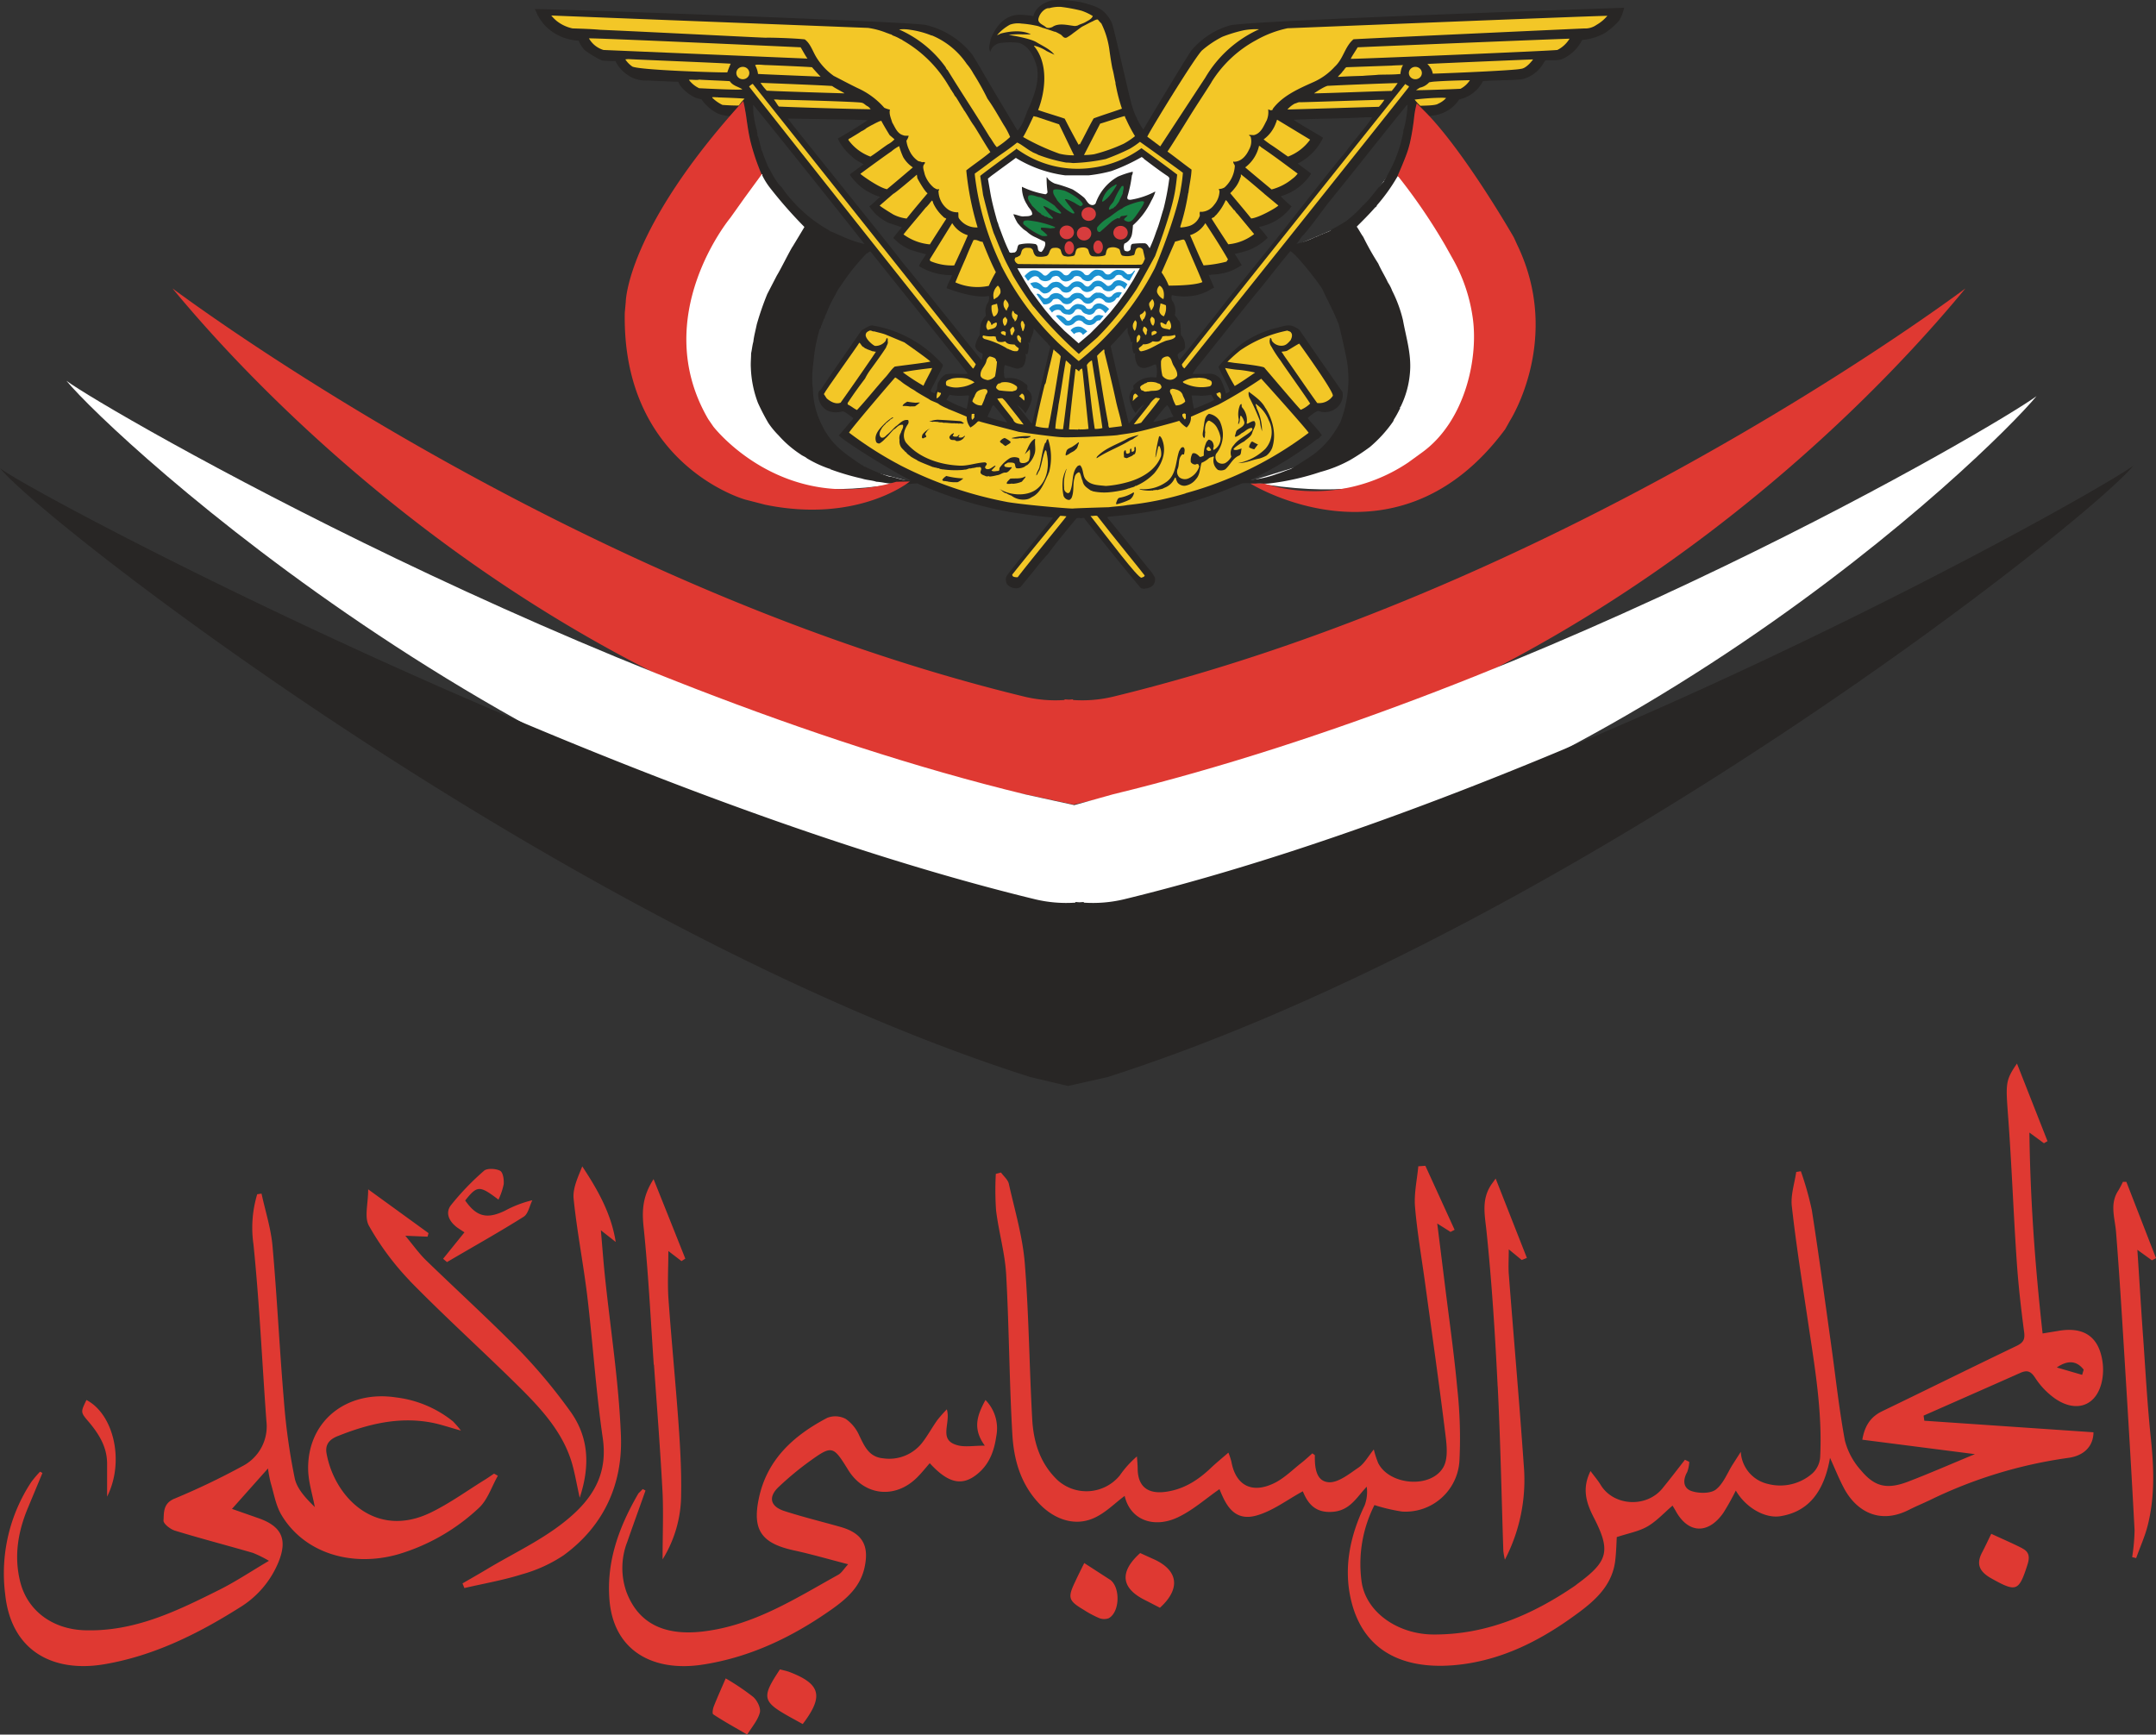 <svg id="Layer_1" data-name="Layer 1" xmlns="http://www.w3.org/2000/svg" viewBox="0 0 500 402.3"><rect x="0" y="0" width="500" height="402.3" fill="#333333" stroke="none"/><defs><style>.cls-1{fill:#df3932}.cls-2{fill:#fff}.cls-3{fill:#282625}.cls-4{fill:#f3c727}.cls-5{fill:#188344}.cls-6{fill:#1c92d1}.cls-7{fill:#d73c3d}</style></defs><path class="cls-1" d="M258.87 184.7C373.19 166.4 444.68 80.63 455.81 67.22c-9.15 6.79-96.25 70.08-197.71 94.7a30.68 30.68 0 0 1-9.26.76v-.15l-.95.07-1-.07v.15a30.59 30.59 0 0 1-9.25-.76C136.25 137.3 49.15 74 40 67.22c11.12 13.41 82.88 98.92 197.2 117.22l11.74 2.49" transform="translate(0 -.33)"/><path class="cls-2" d="M258.1 184.56c101.46-24.62 205-85.56 214.19-92.35-11.12 13.41-99.76 99.87-214.08 118.17h-20.48C123.42 192.08 26.51 102.05 15.4 88.64c9.14 6.79 120.85 71.3 222.31 95.92l11.43 2.5" transform="translate(0 -.33)"/><path class="cls-3" d="M256.87 250.13c107.91-34.56 226.8-128.41 237.92-141.83-9.15 6.79-132.73 76-234.19 100.62a31 31 0 0 1-9.26.76v-.15l-1 .07-.95-.07v.15a31 31 0 0 1-9.26-.76C138.75 184.3 9.15 115.72 0 108.93c11.11 13.41 132.28 107.23 238.93 141.2l8.75 2.07" transform="translate(0 -.33)"/><g id="g833"><path id="path835" class="cls-2" d="m199.54 57.86-2.82-.86-5.93-2.61L180 43.41 178 40l-21.36 11.59s-23 74.55 54.4 60.41l-15.88-4.13-9.45-15.1 2.1-14.71 5.13-11.76Z" transform="translate(0 -.33)"/></g><g id="g837"><path id="path839" class="cls-2" d="m299.55 57.65 14.87-6.31 8-11.06 22.2 11.31s22.24 74.19-54.41 60.58c-.21 0 1.53-.2 1.32-.24l-1.48-.2.65-.06 13.19-4.07 5.06-5.38 3.46-6 1.93-12.31-4.43-15.54Z" transform="translate(0 -.33)"/></g><path class="cls-3" d="M376.65 2.13s-88.78 3-91.54 4.13a18.32 18.32 0 0 0-8.67 5.61c-.46.32-11.3 18.5-11.3 18.5a19.5 19.5 0 0 1-2.5-5.13c-.66-1.87-4.36-18.85-4.8-19.6a7.81 7.81 0 0 0-1.58-2.32C255 2 253.44 1.63 251.6 1.07c-2.09-.6-6.67-1-8-.56-1.77.56-3.48 1.62-3.94 3.56a18 18 0 0 0-3.55-.31c-3.42.25-5.25 2.93-6.37 5.62-.07.88-.66 2.06-.07 2.93a2.8 2.8 0 0 1 2.3-2 16.53 16.53 0 0 1 4.28-.05c2.49.74 3.54 3.3 4.2 5.49.66 3.25-.53 6.56-1.78 9.43-.92 1.81-1.24 3.87-2.69 5.43a951.1 951.1 0 0 1-7.75-13c-.79-1.43-1.71-2.93-2.56-4.31v-.06a19.38 19.38 0 0 0-11-7.12c-3.94-.81-90.62-3.87-90.68-3.68.26.25.59 1.31.85 1.68a13.48 13.48 0 0 0 1.78 2.38A11.74 11.74 0 0 0 134 9.75c.26-.06.32.32.32.32a8.14 8.14 0 0 0 1.25 1.87 22.85 22.85 0 0 0 4.06 2.43 31 31 0 0 0 3.1.13 8 8 0 0 0 2.27 2.81c.46.31.86.63 1.32.88a7.74 7.74 0 0 0 4 .81c2 .12 7 .31 7 .31a4.2 4.2 0 0 0 .79 1.31 9.38 9.38 0 0 0 3.2 2.38 11.75 11.75 0 0 0 1.38.37 10.07 10.07 0 0 0 3.95 3.37 11 11 0 0 0 3.41.57c.86-.88 1.65-1.88 2.5-2.63l.07.13a14 14 0 0 1 .19 1.43h.07a8.06 8.06 0 0 1 .26 1.75c.06.75.2 1.25.26 1.87s.14 1.25.33 1.88a12.61 12.61 0 0 0 .73 3.18c.06.32.25.88.39 1.31h-.07c.2 0 .13.44.2.44.33.69.4 1.12.72 1.75a2.65 2.65 0 0 1 .33.81 12.74 12.74 0 0 1 .59 1.44c.33 0 .07.37.2.43a16.78 16.78 0 0 0 1.58 2.57 103.46 103.46 0 0 0 8.15 9.3c-.2.38-2.7 4.5-2.7 4.5-.52.69-2.82 5.37-3.68 6.74l-2.23 4.31a67.36 67.36 0 0 0-2.44 7.06c-.26 1.31-.65 2.68-.79 4-.25.88-.32 1.82-.52 2.69 0 1.13-.13 2.18-.06 3.38a25.4 25.4 0 0 0 1.64 8.11 51.08 51.08 0 0 0 2.43 4.69 19.53 19.53 0 0 0 2.37 2.87 25.19 25.19 0 0 0 5.06 4.37c.45.37 1.11.56 1.51.94a26.92 26.92 0 0 0 5.25 2.43c.07.07.07-.12.2 0l-.13.07a58 58 0 0 0 7.42 2.19c1.06.37 2.3.37 3.35.74 1.19.06 2.31.38 3.49.44s2.37.06 3.61.12a1.75 1.75 0 0 1 .79 0v-.06l1.58-.12a95.91 95.91 0 0 0 21.3 6.61s5.85.93 8.8 1.18c.4.07.92.07 1.38.19-.4.65-10.32 12.74-10.71 13.49a2 2 0 0 0 .14 2 2.74 2.74 0 0 0 2.75.75.39.39 0 0 1 .27-.13l3.28-4a47.64 47.64 0 0 1 3.16-3.75c2.1-2.87 4.33-5.49 6.57-8.24a1.63 1.63 0 0 1 1 0 1.65 1.65 0 0 1 .79-.07 1 1 0 0 1 .2.31c1.58 2 10.06 12.62 13 16 .33 0 .65.18.92.05a2.78 2.78 0 0 0 1.9-.8 2.24 2.24 0 0 0 .4-1.7 8.65 8.65 0 0 0-1.38-2c-.2-.25-6.57-8.24-9.59-11.87a.17.17 0 0 1 0-.25c1.57-.18 3.15-.31 4.73-.5a88 88 0 0 0 22-5.49l4.53-1.81c1.76-.07 3.51.06 4.95.12.34-.06.77 0 1.17-.06a59.17 59.17 0 0 0 12-2.69 30.32 30.32 0 0 0 6.84-2.75 49.46 49.46 0 0 0 4.6-3.03 30.72 30.72 0 0 0 5.39-5.93c0-.06.13-.25.13-.31v-.06a24.74 24.74 0 0 0 1.51-2.75l-.13-.06.2-.07h-.13c.06-.06.06-.12.13-.12a21.72 21.72 0 0 0 2.2-8.13c.33-4.18-.92-8-1.64-12a30.65 30.65 0 0 0-2.5-6.81 9.08 9.08 0 0 0-1-1.94c-.65-1.43-1.57-2.86-2.23-4.37a62.24 62.24 0 0 1-3.48-6.18c-.59-.81-1-1.68-1.51-2.37 1.44-1.44 2.82-2.81 4.14-4.31.12-.19.52-.31.52-.62a42.32 42.32 0 0 0 4.67-6.5 1.9 1.9 0 0 0 .33-.75 26.15 26.15 0 0 0 1.16-2.72 31.69 31.69 0 0 0 1.64-4.87 5.89 5.89 0 0 1 .2-.87c.26-1.56.52-3.62.72-5.13.07-.37.2-.55.13-.87l.13-.06h-.06c.13-.62.19-1 .39-1.69 1.12.75 1.44 2 2.37 2.75.19.25.45-.13.52.07v-.07l.73-.13a8.37 8.37 0 0 0 6.18-3.74 8.14 8.14 0 0 0 5.51-4.25c3.09-.25 5.92-.12 9.07-.43a7.8 7.8 0 0 0 4.66-3.25c.27-.31.4-.81.8-1.13 1.31-.12 2.69.19 4-.37a9.57 9.57 0 0 0 4.47-4.37 12.83 12.83 0 0 0 5.32-1.63 16.78 16.78 0 0 0 3.22-2.81 9.25 9.25 0 0 0 1.19-3.02ZM183.86 47a25.17 25.17 0 0 1-2.57-3.25 5.75 5.75 0 0 1-1.25-1.5c-.72-.93-1.18-2.12-1.84-3.12a41.38 41.38 0 0 1-1.51-3.93l-.07.06c-.13-.69-.39-1.57-.58-2.38a4.94 4.94 0 0 0-.41-1.18c.14-.32-.13-.63-.06-1a23 23 0 0 1-.86-4.31l-.06-1.75c.13-.06 23.26 28.92 25.83 32.29A26.56 26.56 0 0 1 195 55c-.91-.31-1.64-.81-2.56-1.06-.07-.25-.2-.06-.27-.25a32.31 32.31 0 0 1-8.31-6.69Zm33.9 41.78c-.46.5-.33 1.31-.53 2-.26.12-.32.56-.46.81-.32-.19-1.05-.31-.92-.75 1-1.94 1.84-3.62 2.76-5.5.07-.06.07-.56-.13-.62a27.79 27.79 0 0 0-16.3-8.93c-.13.13-.39 0-.52.13a16 16 0 0 0-1.91 1.08c0 .06-7.09 10.18-9.46 13.8-.66.25-.59 1.18-.46 1.87a4.07 4.07 0 0 0 2.3 3 5.35 5.35 0 0 0 3.29.06l.32.07a16.85 16.85 0 0 1 2.11 1.49v.19c-1.12 1.19-2.17 2.56-3.29 3.81.13.69 11.37 7.81 16.69 10.49a2.46 2.46 0 0 1-.92-.12c-1.38.06-2.76-.69-4.13-.81a41.24 41.24 0 0 1-5.53-2.25c-.39 0-.59-.44-.85-.44-3.16-2.13-6.18-4.12-8.08-7.25a8.18 8.18 0 0 1-.93-1.62 19 19 0 0 1-2.29-8.87c-.4-2.62.06-5.49.33-8A37.51 37.51 0 0 1 190 77c0-.38.52-.63.39-1.06.33-.32.26-.76.53-1.13a3.85 3.85 0 0 1 .19-.63c0 .13.07.07.14 0a2.51 2.51 0 0 1 .39-1.12 26.59 26.59 0 0 1 2.1-4.37 10.17 10.17 0 0 1 1.26-2.1 48.16 48.16 0 0 1 6-7.49c.39-.07.59-.57.92-.39 5.25 6.63 22.08 27.48 22.53 28.3-1.64.19-3.34-.19-5.05.12a3.39 3.39 0 0 0-1.64 1.69Zm6.44 6.37a27.12 27.12 0 0 1-4.73-2.12 9.71 9.71 0 0 0 .72-1.13 13.09 13.09 0 0 0 4.14.13l.39.06c-.13 1.1-.33 2.04-.52 3.1Zm3.35-20a10.34 10.34 0 0 0-.33 2.88 6.45 6.45 0 0 0-1.05 2.49c.07.94.85 1.44 1.64 1.81.2.2-.06 1.32-.2 1.5-.12 0-12.42-15.55-18.59-23-.27-.56-18.14-22.67-26.35-33l15.51.25c1.11.06 2 .06 3 .13 0 .12-4.6 3-6.9 4.25a13.19 13.19 0 0 0 1.44 2.31 16.73 16.73 0 0 0 2.76 2.62l1.78 1.06s-2.17 1.56-3.15 2.31c-.08.25 1.18 1.62 1.18 1.62a11.57 11.57 0 0 0 3.43 2.62 10.59 10.59 0 0 0 2.43 1c-.91.69-1.57 1.5-2.56 2.18A15.08 15.08 0 0 0 203.1 50a12.7 12.7 0 0 0 2.9 2s2.3.75 3.15 1.06c-.71.81-1.37 1.63-2 2.44a15.82 15.82 0 0 0 1.52 1.38 15.5 15.5 0 0 0 2.33 1.34c.2.06 2.7.88 3.74 1.06-.26.63-1.7 2.44-1.57 2.81a14.42 14.42 0 0 0 7.62 2.06c-.33 1.07-1 1.88-1.25 3 .07.06 6.44 2.56 9.79 1.81a2.19 2.19 0 0 1-.19 1.5 3.59 3.59 0 0 0-.59 2.37 3.47 3.47 0 0 1 .06.82c-.47.24-.93 1.35-1.06 1.49ZM229 97a12.13 12.13 0 0 1 .65-1.37c.26-.44.26-1.07.79-1.32 1.05 1.25 2.23 2.63 3.16 4A34.1 34.1 0 0 1 229 97Zm10.37 1.44-.12.12c-1.12-1.44-2.24-2.81-3.36-4.31a6.93 6.93 0 0 1 1.91 1.94 10.38 10.38 0 0 0 1.45-3.06 2.42 2.42 0 0 0-1.05-2.5c.06-.38.19-.94-.2-1.19h-.07a5.47 5.47 0 0 0-4.07-1.44c-.26-.07-.79.25-.92-.19A7 7 0 0 1 233 85a13.23 13.23 0 0 1 1.78.56c.59.13 1.11.44 1.71.13 1.18-.19 1.24-1.5 1.44-2.44l-.06-.88c.13-.06.19.19.39.13a6.88 6.88 0 0 0 .33-2.31 1.09 1.09 0 0 1-.13-.5c.19.06.26.31.39.13.13-1.13.92-2.06.86-3.32 1.11 1.26 2.1 2.31 3.28 3.5.07.25.46.5.59.75-1.44 5.88-2.76 11.75-4.21 17.69Zm23.53-7.87c-.72.37-.85 1.12-1 1.75a6.9 6.9 0 0 0 1.45 3.8c.19-.24.46-.56.66-.87a7.19 7.19 0 0 1 1.3-1.12 41.24 41.24 0 0 1-2.62 3.37 8.86 8.86 0 0 0-.79 1h-.13c-1.45-6-2.83-11.93-4.21-17.93 1.32-1.31 2.57-2.74 3.81-4.18a.15.15 0 0 1 .14.25c-.14 1.13.72 2 .78 3.06l.4-.13a4.35 4.35 0 0 0 .26 2.75.52.52 0 0 0 .33-.12 4.29 4.29 0 0 0 .59 2.87 1.93 1.93 0 0 0 1.84.57 10.83 10.83 0 0 0 2-.76h.39a6.66 6.66 0 0 1 .07 3h-.27a5.67 5.67 0 0 0-5.06 1.88c-.07.31.06.56.06.81Zm9.2 6.37c-.39.24-.92.12-1.31.44a29.27 29.27 0 0 1-3.29.81v-.13c1.05-1.25 2-2.62 3.15-3.75.73.63.86 1.75 1.45 2.5Zm1-14.3c.33-.82 1.51-.82 1.71-1.69a3.88 3.88 0 0 0-.93-2.93c-.12-1.2.07-2.32-.45-3.37-.33 0-.26-.38-.46-.57s-.4-.44-.53-.69a4 4 0 0 0-.66-3.43 1.83 1.83 0 0 1 0-1.18 13.59 13.59 0 0 0 5.46.06 11.89 11.89 0 0 0 3-1.07 8 8 0 0 1 1.12-.62c.06-.06.19-.06.19-.12-.39-1-.85-1.94-1.25-2.94h.27c.07.06.26-.07.32-.07a13.53 13.53 0 0 0 4.28-.74 13 13 0 0 0 1.64-.75h-.06v-.07h.06v.07c.39-.25.79-.44 1.18-.69-.52-.81-1.05-1.75-1.64-2.62a24.35 24.35 0 0 0 3.22-.88 12.85 12.85 0 0 0 4.43-2.87 30.88 30.88 0 0 0-2-2.44c.07-.12.27-.12.4-.18a1.66 1.66 0 0 0 .59-.13 12 12 0 0 0 6.25-4.12c0-.19.32-.25.26-.44a27 27 0 0 1-2.5-2.31 12.52 12.52 0 0 0 7-5.12v-.19c-1.05-.81-2-1.5-3-2.24 0-.19.2-.13.27-.19a12.94 12.94 0 0 0 5.52-5.75v-.12c-2.24-1.38-4.54-2.62-6.71-4.06v-.07c5.65-.31 10.85-.24 16.37-.56h1.77a14.55 14.55 0 0 1-1.18 1.69c-1.71 2.25-3.68 4.49-5.13 6.56-.2.06-.26.43-.52.56-6.39 7.81-12.74 16.24-19.18 24.11-3.35 4.24-6.7 8.17-9.86 12.36-3 3.69-5.84 7.43-8.81 11a2.71 2.71 0 0 1-.45-1.19Zm7.67 10.92-.13.12a.69.69 0 0 1 .11-.13c-.12 0-.18.07-.25.07v.06c-1.05.38-2.43 1.06-3.61 1.44a30.25 30.25 0 0 1-.53-3.06 19 19 0 0 1 2 .06 11.64 11.64 0 0 0 2.56-.25c.21.44.53.88.66 1.25a3.81 3.81 0 0 0-.82.44Zm30.11 4.63a28.59 28.59 0 0 1-2.3 3.62 21.47 21.47 0 0 1-3.81 3.81c-1.18.87-4.86 3.18-5.45 3.5-1.06.31-2.11.81-3.16 1.12a22.15 22.15 0 0 1-4.93 1.25l-1.18.19v-.06a88.2 88.2 0 0 0 12.29-7.19 29.31 29.31 0 0 0 2.89-2.12c.33-.19.79-.31.92-.69.2-.12.32-.19.39-.38-1-1.43-2.23-2.61-3.28-3.93a10.61 10.61 0 0 1 2.1-1.56c.46-.25.86.13 1.32.13a4.3 4.3 0 0 0 4-1.69 3.84 3.84 0 0 0 .66-2.94c-3.35-4.8-6.64-9.49-10-14.43a6.1 6.1 0 0 0-1.77-.93c-1.38-.31-2.76.38-4.07.62a24.07 24.07 0 0 0-7 3.19c-2.17 1.44-6 5.56-5.91 5.75.39.87.85 1.87 1.31 2.75s1 1.87 1.31 2.86a2.16 2.16 0 0 1-.92.51 17.11 17.11 0 0 0-1.25-3.37 3.39 3.39 0 0 0-2.66-1.2c-1.12.06-2.56.06-3.81.06a14.14 14.14 0 0 1 1.64-2.31c4.41-5.5 8.74-11 13.21-16.49 2.63-3.12 5.06-6.43 7.82-9.68 1.25.57 6.05 6.62 7.43 8.8.13.44 2.62 5.25 3.15 6.63 0 .24.26.24.2.5.13.3.26.62.39.87.26.69 2.1 8.81 2.1 9.62a28 28 0 0 1 .2 4.06 28.46 28.46 0 0 1-1.84 9.13Zm14.72-68c-.19.26-.13.69-.19.94a32.07 32.07 0 0 1-4.48 11.18v.13c-1.84 1.87-3 3.93-4.92 5.62a27.66 27.66 0 0 1-3.68 3.43 30.31 30.31 0 0 1-3.42 2c-.52.63-1.58.75-2.3 1.19-.59.12-1 .5-1.58.62a19.92 19.92 0 0 1-4.33 1.57 22.6 22.6 0 0 0 1.38-1.94V55c.19 0 .13-.19.26-.25 2.5-2.81 4.53-6.06 7-8.93.07-.12 0-.19.13-.19 5.52-6.81 10.58-13.3 16.17-20.17.26-.25.46-.75.79-.81a26 26 0 0 1-.84 5.52Z" transform="translate(0 -.33)"/><g id="g861"><path id="path863" class="cls-4" d="M274.33 40.4a36.28 36.28 0 0 1-.47 3.62c-1 6.44-6 18.62-6.17 18.74a66.28 66.28 0 0 1-17.52 21.32c-.76-.59-5-4.4-5-4.46a66.93 66.93 0 0 1-13-17.74 2.34 2.34 0 0 0-.26-.62 65.64 65.64 0 0 1-5.72-19.36s-.13-.94-.13-1.31c2.3-1.62 4.07-3.06 6.24-4.56 1.18-.81 2.5-1.75 3.55-2.62.59.06 2.63 1.75 3.49 2.12.13.18 1.18.5 1.38.69a35.9 35.9 0 0 0 6.5 1.81 15.07 15.07 0 0 1 1.64.12 44 44 0 0 0 7.56-.93 53.45 53.45 0 0 0 5.58-2.38 20 20 0 0 0 2.37-1.62s6.93 4.93 9.96 7.18Z" transform="translate(0 -.33)"/></g><g id="g961"><path id="path963" class="cls-4" d="M246.07 1.93a38.53 38.53 0 0 1 4.72.88 12.52 12.52 0 0 1 2.64 1.24c-.26.69-1 1-1.65 1.38s-1.31.5-1.84.81a2.52 2.52 0 0 1-.72.12c-1.64-.18-3.74-.8-5.19.25-.52.19-1.11.38-1.58-.06s-1.77-.81-1.64-1.81a3.58 3.58 0 0 1 1-1.81s.79-.82 1.5-.69a8.1 8.1 0 0 1 2.77-.31" transform="translate(0 -.33)"/></g><g id="g969"><path id="path971" class="cls-4" d="M201.32 6.8a18.64 18.64 0 0 1 4.4 1.2c.26.06.59.25.92.31a1.42 1.42 0 0 1 .39.25 9.73 9.73 0 0 1 1.65.75c.19.13.52.19.65.37A29.1 29.1 0 0 1 220 20.23c.07.06.14.31.27.37.13.44.46.69.65 1.13.27.25.4.81.73 1.06.59.87 1.12 1.87 1.71 2.75.06.06.19.43.32.5.66 1 1.32 2.18 2 3.18.33.32 3.21 5.31 4 6.37-1.78 1.5-3.75 2.81-5.59 4.25a68.24 68.24 0 0 0 2.63 13.24 4.92 4.92 0 0 1-4.31-2.08c-.26-.38-.06-1-.2-1.44a3.71 3.71 0 0 1-2.56-.81 5.45 5.45 0 0 1-2-4.06c-.06-.19.39-.38 0-.5-.33.19-.79-.19-1.05-.31a6.89 6.89 0 0 1-2.17-3.19c-.13-.75-.66-1.81 0-2.37 0-.13.19-.31 0-.38a.89.89 0 0 0-.4 0h-.26c-.26-.19-.59-.12-.91-.31a5.83 5.83 0 0 1-2-2.49 6.65 6.65 0 0 1-.65-2.19 3 3 0 0 0 .52-1.12c-.07-.07-.92.06-1.25-.13-1.44-.38-1.9-1.88-2.56-2.94-.26-.93-.79-2-.53-3a6.81 6.81 0 0 1-1.31-.43 18.09 18.09 0 0 0-5.78-4.38c-1.78-.81-5.72-2.93-5.92-3a14.8 14.8 0 0 1-4.08-4.37c-.84-1.38-1.37-3.19-2.68-4.12-3-.32-8.88-.44-8.88-.38s-25.57-1.28-38.52-1.84c-2.1-.19-4.27-.25-6.44-.32a9 9 0 0 1-3.62-1.68 9 9 0 0 1-1.31-1.31Z" transform="translate(0 -.33)"/></g><g id="g977"><path id="path979" class="cls-4" d="M372.76 4a9.39 9.39 0 0 1-2.56 2.13 4.51 4.51 0 0 1-2.83.8c-3 .13-52 2.38-53.48 2.51-2.05 1.74-2.31 4.49-4.35 6.36a14.66 14.66 0 0 1-4.79 3.5c-3.49 1.57-7.3 3.19-9.6 6.31.07.25-.19.25-.39.31a2.92 2.92 0 0 1-.66-.24 4.93 4.93 0 0 1-.33 2.55c-.72 1.32-1.31 3.06-3 3.44l-1.05-.06c-.14.25.33.25.33.5a3.87 3.87 0 0 1-.39 2.93c-.6 1.31-1.71 2.75-3.42 2.81a.32.32 0 0 0-.2-.06c-.13.37.26.62.33 1a7.27 7.27 0 0 1-2.37 5 2.52 2.52 0 0 1-1.31.37c-.07.19.13.31.13.56a5.13 5.13 0 0 1-1.25 3.12 3.84 3.84 0 0 1-3 1.63c-.13-.07-.2-.07-.27 0-.19.31 0 .62-.06.93a3.82 3.82 0 0 1-2.56 2.38 9.19 9.19 0 0 1-1.84.31l-.14-.12a51.87 51.87 0 0 0 1.85-7.81l.06-.13c.2-1.81.66-3.56.72-5.37-1.83-1.31-3.68-2.81-5.58-4.18 1-1.44 5.19-8.25 5.78-9.18 1.38-2.19 4.47-6.87 4.47-7a27.57 27.57 0 0 1 10.25-9.62 25.41 25.41 0 0 1 7.36-2.8c.4 0 72.49-2.94 74.19-2.88" transform="translate(0 -.33)"/></g><g id="g985"><path id="path987" class="cls-4" d="M255.4 5.74a19.7 19.7 0 0 1 1.9 6.31c.2 1.43.4 2.75.66 4.12.33 1.12.46 2.25.72 3.25a3.79 3.79 0 0 0 .13.87 39.17 39.17 0 0 0 1.38 5.24c-2.29.82-4.4 1.45-6.56 2.26-1.12 1.93-2.11 4.06-3.22 6.05l-.07-.12-.2.19C249 31.85 248 30 246.92 27.85c-2-.69-4.2-1.31-6.17-2 1.77-4.5 2.36-10.87-.92-14.8v-.13a9 9 0 0 1 2.89 1.25c.92.46 1.77.81 1.83.88-1-1.31-2.75-2.06-4.2-2.94s-5.85-1.62-6.44-1.68a17.82 17.82 0 0 1 3.16-.13h2c-2-1.06-4.85-.75-7-.19a4 4 0 0 1-.85.38 10.82 10.82 0 0 1 3-2.44 5.67 5.67 0 0 1 2.69-.25 23 23 0 0 1 3.15.44 6.41 6.41 0 0 1 1 .25c.14.12.46.12.59.25.73.18 2 .62 2.89.94.2-.07 1.12.5 1.38.62.47.25.73 1 1.45.75A10.72 10.72 0 0 0 249 7.93c.4-.25 1.71-1.32 2.11-1.5.78-.38 1.51-.81 2.36-1.19.2-.12 1-.56 1.19-.31a7.49 7.49 0 0 0 .72.81" transform="translate(0 -.33)"/></g><g id="g993"><path id="path995" class="cls-4" d="M216 8.55h.13a18.24 18.24 0 0 1 8.08 6.62 12.51 12.51 0 0 1 1.51 2.19 62.18 62.18 0 0 1 3.29 5.87c1.38 1.93 2.56 4.05 3.75 6.05a17 17 0 0 1 1.5 2.82 21.38 21.38 0 0 1-3.08 2.37c-.66-.69-1.12-1.69-1.71-2.44-3.09-5.12-6.57-10.3-9.73-15.48-.26-.13-.33-.51-.52-.76a26.38 26.38 0 0 0-10.71-8.62 8.66 8.66 0 0 1 2.56.07A20.51 20.51 0 0 1 216 8.55" transform="translate(0 -.33)"/></g><g id="g1001"><path id="path1003" class="cls-4" d="M292 7.12a27.64 27.64 0 0 0-12.49 11.24c-3.41 5.18-10.44 15.92-10.44 15.92l-3-2.25c.26-.81 11.5-19.23 12.81-20.11a23.45 23.45 0 0 1 4.6-3.06 33.37 33.37 0 0 1 4.87-1.49 15.73 15.73 0 0 1 3.65-.25" transform="translate(0 -.33)"/></g><g id="g1009"><path id="path1011" class="cls-4" d="M185.68 11.3c.53.87 1 1.81 1.58 2.62l-47.31-2a5.82 5.82 0 0 1-3.36-2.68c.13-.19 49.09 2.06 49.09 2.06Z" transform="translate(0 -.33)"/></g><g id="g1017"><path id="path1019" class="cls-4" d="M364 9.3a7 7 0 0 1-2.83 2.62c-2.37.25-45.41 2.06-47.9 2.06 0-.25 1.25-2.06 1.58-2.68 2.56-.13 43.1-1.81 49.15-2" transform="translate(0 -.33)"/></g><g id="g1025"><path id="path1027" class="cls-4" d="M146 14.05c.66.06 22.34.93 23.46 1.06a21 21 0 0 0-.79 2c-.2.12-21.62-.5-22.15-1.44a6 6 0 0 1-1.5-1.56 4.11 4.11 0 0 1 1-.06" transform="translate(0 -.33)"/></g><g id="g1033"><path id="path1035" class="cls-4" d="M355.47 14.11h.07s-1.51 2.12-2.82 2.18c-.92.32-14.46.94-20.44 1.13a3.77 3.77 0 0 0-.41-1.17 5.12 5.12 0 0 0-.84-1.08c.33-.06 24.12-1.06 24.44-1.06" transform="translate(0 -.33)"/></g><g id="g1041"><path id="path1043" class="cls-4" d="M177.6 15.42c.46 0 9.2.37 10.71.5.66.75 1.31 1.5 2 2.19-3-.13-13.87-.57-14.52-.63a5.25 5.25 0 0 0-.66-2c.13-.31 1.91-.06 2.5-.06" transform="translate(0 -.33)"/></g><g id="g1049"><path id="path1051" class="cls-4" d="M325.38 15.42a3.89 3.89 0 0 0-.53 1.5 1.78 1.78 0 0 0-.06.56c-1.71.19-3.42.12-5.19.19-1.12.13-2.31.13-3.48.25-2 .06-3.95.12-5.85.25.33-.5.85-.81 1.11-1.31.33-.25.46-.69.86-.94l10.51-.37c.79-.07 1.77-.07 2.63-.13" transform="translate(0 -.33)"/></g><ellipse class="cls-4" cx="172.27" cy="16.94" rx="1.51" ry="1.44"/><ellipse class="cls-4" cx="328.24" cy="16.94" rx="1.51" ry="1.44"/><g id="g1073"><path id="path1075" class="cls-4" d="M162.15 18.79c.13.07 7 .31 7.1.38a3 3 0 0 0 1.18 1c0 .06 1.45.62 1.71.87-.07.25-8.61-.18-10-.25a6.38 6.38 0 0 1-2.37-1.93c.27-.13 1.91.12 2.43-.07" transform="translate(0 -.33)"/></g><g id="g1081"><path id="path1083" class="cls-4" d="M340.89 18.92a5.79 5.79 0 0 1-2.18 2c-2.29.13-9.91.38-10.31.32.27-.19.86-.57.86-.57a4 4 0 0 0 2.17-1.24 9.7 9.7 0 0 1 1.38-.19c2.82-.19 5.26-.25 8.08-.31" transform="translate(0 -.33)"/></g><g id="g1089"><path id="path1091" class="cls-4" d="M193 20.29c.84.62 2.82 1.56 2.82 1.69-2.5-.07-14.92-.44-18-.62a12.92 12.92 0 0 1-1.44-1.82s16.33.63 16.62.75Z" transform="translate(0 -.33)"/></g><g id="g1097"><path id="path1099" class="cls-4" d="M324.13 19.6a16.8 16.8 0 0 1-1.38 1.82c-3.41.06-15.51.56-18 .56.52-.38 2.82-1.88 3.35-1.75 2.1-.13 14.46-.63 16-.63" transform="translate(0 -.33)"/></g><g id="g1105"><path id="path1107" class="cls-4" d="M226.29 84.8c-.07.19-.46 1-.66 1-8.08-9.87-48-60.4-51.91-65.39a2.73 2.73 0 0 1 .85-.63Z" transform="translate(0 -.33)"/></g><g id="g1113"><path id="path1115" class="cls-4" d="M326.23 20c.14.32.66.13.46.56-4.07 5.19-51.58 64.76-52 65.21a1.15 1.15 0 0 1-.59-.94c3.15-4.18 51.39-64.51 51.78-65 .19 0 .13.18.32.18" transform="translate(0 -.33)"/></g><g id="g1121"><path id="path1123" class="cls-4" d="M166.49 22.92s5.72.18 6.18.31a8.53 8.53 0 0 0-1.31 1.56c-.6.06-3.09-.06-3.82-.13a8.88 8.88 0 0 1-2.36-1.66v-.12c.53-.07.92.06 1.31 0" transform="translate(0 -.33)"/></g><g id="g1129"><path id="path1131" class="cls-4" d="M334.18 23a8.31 8.31 0 0 1 1.19.06 5.27 5.27 0 0 1-1.84 1.32c-.59.49-3.68.43-4.14.49a12.48 12.48 0 0 1-1.32-1.44 57.7 57.7 0 0 1 6.11-.43" transform="translate(0 -.33)"/></g><g id="g1137"><path id="path1139" class="cls-4" d="M180.82 23.48c.33-.07 18.59.44 19 .68.52.06.85.57 1.38.81a2.41 2.41 0 0 1 .72.7c-5.59-.07-19.25-.51-21.29-.63-.39-.44-.72-1.12-1.12-1.56v-.07a7.92 7.92 0 0 1 1.32.07" transform="translate(0 -.33)"/></g><g id="g1145"><path id="path1147" class="cls-4" d="M321.05 23.48a10.09 10.09 0 0 1-1.26 1.62c-6.89.19-14.19.44-21.22.63a5.94 5.94 0 0 1 1.71-1.38c.39-.06.79-.38 1.25-.31 1.64 0 19-.63 19.52-.56" transform="translate(0 -.33)"/></g><g id="g1153"><path id="path1155" class="cls-4" d="M261.12 27.91a35.53 35.53 0 0 0 2.1 4 17.7 17.7 0 0 1-2.63 1.76 38.67 38.67 0 0 1-6.83 2.43 15.17 15.17 0 0 1-2.37.19l3.75-7.29c.39-.06 5.52-1.81 5.72-1.74a2.49 2.49 0 0 0 .26.68" transform="translate(0 -.33)"/></g><g id="g1161"><path id="path1163" class="cls-4" d="M240.35 27.41s4.47 1.5 5.26 1.75c1.25 2.56 2.3 4.81 3.48 7.19a13.29 13.29 0 0 1-3.42-.38 52.37 52.37 0 0 1-8.41-3.87c.66-.94 2.36-4.75 2.43-4.81.27 0 .4.12.66.12" transform="translate(0 -.33)"/></g><g id="g1169"><path id="path1171" class="cls-4" d="M303.83 32.72a11.24 11.24 0 0 1-5.13 3.93c-1.38-.93-2.69-1.93-4.07-2.81-.53-.37-1.12-.8-1.58-1.18a8.07 8.07 0 0 0 2.89-3.94c.13-.12.07-.44.26-.62Z" transform="translate(0 -.33)"/></g><g id="g1177"><path id="path1179" class="cls-4" d="M204.41 28.35c.06.31 1.9 3.31 1.9 3.31.33.31 1.12.94 1.12 1a6.13 6.13 0 0 1-1.57 1.18c-1.39.94-2.63 1.94-4 2.81a10.9 10.9 0 0 1-5.12-3.87c0-.25.39-.37.52-.44.86-.55 1.58-.93 2.5-1.56A4.78 4.78 0 0 0 201 30c.33-.19 1.31-.75 1.38-.75.33-.19 1.84-1 2-.87" transform="translate(0 -.33)"/></g><g id="g1185"><path id="path1187" class="cls-4" d="M292.33 34.34c.06-.12.06.13.13.13 2.89 1.93 5.58 4 8.48 6.12a5.13 5.13 0 0 1-1.19 1.18 12.41 12.41 0 0 1-4.86 2.5c-2-1.68-4-3.31-6.11-5.12a8.57 8.57 0 0 0 3.22-5.06c.06.13.26.19.33.25" transform="translate(0 -.33)"/></g><g id="g1193"><path id="path1195" class="cls-4" d="M209.46 36.78a7.23 7.23 0 0 0 2.24 2.37s-3.94 3.38-6 5.06c-1.77-.31-5.72-3.12-6.18-3.56 1.91-1.44 6.84-5 7.17-5.18a9.31 9.31 0 0 1 1.84-1.25 17.23 17.23 0 0 0 .93 2.56Z" transform="translate(0 -.33)"/></g><g id="g1201"><path id="path1203" class="cls-4" d="m293.18 45.27 3.29 2.73c-.53.56-4.6 2.87-6.31 3-1.58-2-3.22-3.88-4.86-5.87a8.72 8.72 0 0 0 .92-1 7.19 7.19 0 0 0 1.44-2.62c.2-.25.07-.5.13-.75 1.91 1.5 3.55 2.93 5.39 4.49" transform="translate(0 -.33)"/></g><g id="g1209"><path id="path1211" class="cls-4" d="M212.75 41.65c.46.94 1.9 3.31 2.37 3.5 0 0-3.35 3.93-4.86 5.87a9.29 9.29 0 0 1-3.09-.94s-2.5-1.5-3.16-2.06c.13-.13 3.16-2.75 3.16-2.75.26 0 4.46-3.56 5.45-4.43.07.25.07.56.13.81" transform="translate(0 -.33)"/></g><g id="g1217"><path id="path1219" class="cls-4" d="M285 47.65c.4.44.86 1 1.19 1.43V49c.32.31.45.68.79.94l3.87 4.68a11.5 11.5 0 0 1-6 2.37c-1.25-1.87-2.63-4-3.81-5.87-.13-.25.26-.25.32-.37a.35.35 0 0 0 .27-.13c.13-.25.39-.37.52-.56a12.49 12.49 0 0 0 2.1-3.31c.4.19.53.63.79.88" transform="translate(0 -.33)"/></g><g id="g1225"><path id="path1227" class="cls-4" d="M216.43 47.46a9.67 9.67 0 0 0 2.37 3.18c.13.25.46.19.65.44-1.18 1.82-2.63 4.06-3.8 5.93a12.22 12.22 0 0 1-6.12-2.31c1.58-2 3.55-4.24 5.12-6.18a4.39 4.39 0 0 0 .6-.63c.33-.31.53-.75.92-1.06a1.41 1.41 0 0 1 .26.63" transform="translate(0 -.33)"/></g><g id="g1233"><path id="path1235" class="cls-4" d="M284.77 60.51a4.66 4.66 0 0 0-.33.5 28.31 28.31 0 0 1-5.32.87c-1.12-2.31-2-4.43-3-6.74 0-.06-.26-.31 0-.31a6.32 6.32 0 0 0 3.41-2.75c1.84 2.81 3.62 5.56 5.26 8.43" transform="translate(0 -.33)"/></g><g id="g1241"><path id="path1243" class="cls-4" d="M224.45 54.89c-1 2.37-2.1 4.74-3.16 7a12.7 12.7 0 0 1-5.51-1 .53.53 0 0 1-.13-.44l5.18-8.37a6.41 6.41 0 0 0 3.62 2.81" transform="translate(0 -.33)"/></g><g id="g1249"><path id="path1251" class="cls-4" d="M274.85 56.26c1.31 3.31 2.76 6.38 4 9.5-2 .87-7.82.81-7.82.81a14.15 14.15 0 0 0-1.65-3.06c.6-1.31 2.76-6.31 3.16-7.18.19.06 1.45-.44 1.91-.44.19 0 .32.25.39.37" transform="translate(0 -.33)"/></g><g id="g1257"><path id="path1259" class="cls-4" d="M227.86 56.39c1 2.5 1.91 4.75 3.09 7.06a29.86 29.86 0 0 0-1.64 3.18 12.6 12.6 0 0 1-7.75-.81c.79-1.93 1.58-3.75 2.43-5.68.59-1.44 1.12-2.69 1.77-4.12.72-.19 1.19.24 1.84.37Z" transform="translate(0 -.33)"/></g><g id="g1301"><path id="path1303" class="cls-4" d="m208.87 88.74.4.31c.46.38 1.12.75 1.64 1.12s1.05.57 1.58 1c1 .63 2 1.19 3 1.76.33.37 2 .81 2.3 1.18a11.81 11.81 0 0 0 2 1c0 .06.07.06.07.06 1.11.44 4.27 1.75 4.33 1.81a3.88 3.88 0 0 0 .86 2.5 7 7 0 0 0 1.57-1.25.51.51 0 0 1 .66-.12c.47.18 8.55 2.24 8.94 2.37 1.51.25 8.74 1.25 10.19 1.25.92.13 11.43-.25 12.88-.5.19-.07 3.35-.44 4.53-.75.85-.13 8.67-2.19 9.66-2.56a6.54 6.54 0 0 0 1.71 1.56 3.12 3.12 0 0 0 1-2.5c.33-.12 6.38-2.81 6.38-2.81a109.75 109.75 0 0 0 9.92-6c.06 0 10.91 12.12 11 12.55a84.2 84.2 0 0 1-28.52 14l-.07.06a72.55 72.55 0 0 1-13.47 2.69c-1.25.25-2.89.31-4.27.5-2.3.06-8.28.25-8.35.31-1.31 0-11.3-.87-15.11-1.5a91.55 91.55 0 0 1-24.71-8.43 86 86 0 0 1-12.09-7.68c.33-.75 10.58-12.74 10.71-12.8.39.18.85.62 1.31.87" transform="translate(0 -.33)"/></g><g id="g1497"><path id="path1499" class="cls-4" d="M233.85 71.5a3.08 3.08 0 0 0-.4.88c-.19-.06-.4-.5-.59-.82a2.12 2.12 0 0 1-.06-1.31l.32-.5c.46.5 1 1.07.73 1.75" transform="translate(0 -.33)"/></g><g id="g1505"><path id="path1507" class="cls-4" d="M270.38 71.13a4 4 0 0 1-.46 2.56 1.52 1.52 0 0 1-1.05-1.19c0-.62.2-1.19.26-1.81a10.35 10.35 0 0 1 1.25.44" transform="translate(0 -.33)"/></g><g id="g1513"><path id="path1515" class="cls-4" d="M231.41 71.75a1.75 1.75 0 0 1-.26 1.5 1.16 1.16 0 0 1-.72.5 4.42 4.42 0 0 1-.46-2.56c.33-.25.92-.25 1.24-.44.07.32.14.69.2 1" transform="translate(0 -.33)"/></g><g id="g1521"><path id="path1523" class="cls-4" d="M265.32 74.25c-.07.12-.46.25-.26.5-.06.06-.14.06-.26 0-.14-.5-.6-.94-.4-1.44a1.91 1.91 0 0 0 1.06-.93c.52.49.19 1.31-.14 1.87" transform="translate(0 -.33)"/></g><g id="g1529"><path id="path1531" class="cls-4" d="M235.16 72.76c.07.24.39.37.59.49s.26.13.26.31c-.12.44-.19 1.06-.65 1.32a.27.27 0 0 1-.06-.31 1.81 1.81 0 0 1-.54-1.94c.07-.38.33-.13.4.13" transform="translate(0 -.33)"/></g><g id="g1537"><path id="path1539" class="cls-4" d="M267.69 74.25a1.81 1.81 0 0 1-.26 1.63c-.41-.2-.53-.69-.66-1.2s.25-.62.32-.93a2.08 2.08 0 0 1 .6.5" transform="translate(0 -.33)"/></g><g id="g1545"><path id="path1547" class="cls-4" d="M233.45 74.19c.33.43.06.93-.06 1.31a2.92 2.92 0 0 1-.4.44 1.88 1.88 0 0 1-.39-1.57 1.75 1.75 0 0 1 .59-.56l.2.44Z" transform="translate(0 -.33)"/></g><g id="g1553"><path id="path1555" class="cls-4" d="M271.63 76.19c-.13.18-.2.5-.4.62-.65-.31-1.64-.12-2-.87-.06-.32-.19-.5-.06-.82.52 0 .79.38 1.25.5a6.47 6.47 0 0 1 .26-.62l.39-.43a2.42 2.42 0 0 1 .53 1.62" transform="translate(0 -.33)"/></g><g id="g1561"><path id="path1563" class="cls-4" d="M229.83 75.31c0 .13 0 .31.14.38s.19-.25.46-.32.39-.31.72-.18a1.09 1.09 0 0 1-.2.93c-.39.5-1.31.5-1.84.75-.72-.68-.26-1.56.07-2.25.33.13.46.44.65.69" transform="translate(0 -.33)"/></g><g id="g1569"><path id="path1571" class="cls-4" d="M263.62 75.31a4.62 4.62 0 0 1-.27 1.44l-.2.31a1.65 1.65 0 0 1-.26-1.87c.13-.19.2-.51.46-.57.13.26.32.44.27.69" transform="translate(0 -.33)"/></g><g id="g1577"><path id="path1579" class="cls-4" d="M237.66 75.62a3.1 3.1 0 0 1-.4 1.51c-.2.06-.13-.26-.26-.26l.06-.06c-.19-.56-.59-1.5-.06-2.06.46.06.39.62.66.87" transform="translate(0 -.33)"/></g><g id="g1585"><path id="path1587" class="cls-4" d="M266 76.69c.2.31-.13.56-.06.74a.92.92 0 0 1-.2.63c-.33-.25-.39-.56-.66-.93a1.13 1.13 0 0 1 .27-1.07c.26.13.59.37.65.63" transform="translate(0 -.33)"/></g><g id="g1593"><path id="path1595" class="cls-4" d="M235.3 76.81c0 .5-.41.75-.47 1.19l-.26.12.06-.12c-.26 0-.2-.25-.26-.37.06-.32-.26-.7 0-1s.33-.43.59-.5c.2.13.2.44.34.69" transform="translate(0 -.33)"/></g><g id="g1601"><path id="path1603" class="cls-4" d="M202.76 77.19c.86.24 1.84.44 2.63.74l4.34 1.81c.26.19 4.86 3.38 6.05 4.44-.79.25-7.23 1-8.29 1.18-.85.7-1.5 1.82-2.3 2.63-2.16 2.43-4.13 4.93-6.44 7.43-.72-.31-1.31-.88-2-1.19-.27-.12-.2-.5 0-.68 1.18-1.81 2.56-3.69 3.87-5.43a14 14 0 0 1 1.45-2.32c1.18-1.62 2.36-3.24 3.42-4.87.12-.5.52-.87.39-1.44-.06-.24.13-.68-.2-.74-.19.12-.19.5-.33.69a2.94 2.94 0 0 1-2.35 1.12c-.33.06-2.3-1.56-2.24-2.56.07-.63.46-.75.92-1 .46-.06.66.25 1 .19" transform="translate(0 -.33)"/></g><g id="g1609"><path id="path1611" class="cls-4" d="M299.43 77.5c.39.5.13 1.25-.14 1.75-.52.56-1 1.18-1.84 1.25a2.65 2.65 0 0 1-2.45-1.07c-.13-.18-.06-.56-.32-.68s-.07.25-.21.37a2.12 2.12 0 0 0 .4 1.63A26.78 26.78 0 0 0 297 84c1 1.57 5.72 8.12 6.84 9.93a7 7 0 0 1-2.17 1.44c-.33-.19-7.89-9.12-8.48-9.8-.79-.44-6.9-1.07-6.9-1.07l-1.64-.25a36.65 36.65 0 0 1 3-2.68A29.54 29.54 0 0 1 298.57 77c.26.19.66.13.86.5" transform="translate(0 -.33)"/></g><g id="g1617"><path id="path1619" class="cls-4" d="M268.28 77.37c-.07.5-.73.5-1.12.81a1.11 1.11 0 0 1 0-.93c.2-.06.33 0 .39-.19.2 0 .6.06.73.31" transform="translate(0 -.33)"/></g><g id="g1625"><path id="path1627" class="cls-4" d="m233.26 77.5-.07.68c-.33-.18-1.19-.31-1.05-.81.06-.18.32-.12.46-.24.2.06.59 0 .66.37" transform="translate(0 -.33)"/></g><g id="g1633"><path id="path1635" class="cls-4" d="M264.46 78.37a1.58 1.58 0 0 1-.84 1.44c0-.63-.2-1.38.45-1.81.27 0 .33.25.39.37" transform="translate(0 -.33)"/></g><g id="g1641"><path id="path1643" class="cls-4" d="M272.55 78.5c-.65.75-1.77.62-2.63 1.06-1.77.69-3.29 1.93-5.26 2.25-.39 0-.52-.44-.58-.69.26-.31.78-.56 1-.94a3.12 3.12 0 0 0 2.23-.69c.6.07 1.45.26 1.84-.31.07-.18.39-.5.39-.81a5 5 0 0 1 .93-.12 5.19 5.19 0 0 0 2-.25.8.8 0 0 1 .13.5" transform="translate(0 -.33)"/></g><g id="g1649"><path id="path1651" class="cls-4" d="M236.73 78.62c.27.32-.13.75.07 1l-.07.19c-.26 0-.45-.38-.65-.56a1.76 1.76 0 0 1-.2-.88c.2-.68.72 0 .85.25" transform="translate(0 -.33)"/></g><g id="g1657"><path id="path1659" class="cls-4" d="M230.43 78.31a.92.92 0 0 0 .46.06c.13.5.2 1.19.85 1.25a2.61 2.61 0 0 0 1.38-.13c.53.76 1.32.69 2.18.76a3.49 3.49 0 0 0 .91.81c.13.25-.13.5-.2.68a2.29 2.29 0 0 1-1.71-.31l-.06.06a1.55 1.55 0 0 0-.73-.31v-.06a19.17 19.17 0 0 0-5-2.12.89.89 0 0 1-.66-.5l.13-.38a7 7 0 0 0 2.5.19" transform="translate(0 -.33)"/></g><g id="g1665"><path id="path1667" class="cls-4" d="M200.2 80.75c.46.56 1.51.74 2.17 1.06.26-.07.52.19.79.06-.27.5-5.72 8.37-8.22 11.86-1.12.44-2.36-.24-3.22-1l-.65-1c.19-.62 8-11.42 8.21-11.92.39.24.46.74.92 1" transform="translate(0 -.33)"/></g><g id="g1673"><path id="path1675" class="cls-4" d="M301.33 80.06c1 1.37 8.28 11.55 7.75 12.11a3.82 3.82 0 0 1-3.61 1.63c-2.56-3.56-5.12-7.37-7.69-11a6.44 6.44 0 0 0-.59-.88c.53-.12 1.12-.06 1.51-.37.07 0 2.7-1.69 2.63-1.5" transform="translate(0 -.33)"/></g><g id="g1681"><path id="path1683" class="cls-4" d="M256.12 82c1 4 1.91 7.74 2.77 11.74.45 1.93 1 3.55 1.3 5.43l-2.95.37a1.3 1.3 0 0 1-.2-.81c-1-5.18-1.83-10.61-2.62-15.86a15.17 15.17 0 0 1 1.57-1.5c.2.12.13.44.13.63" transform="translate(0 -.33)"/></g><g id="g1689"><path id="path1691" class="cls-4" d="M244.75 81.74c.4.44.92.69 1.25 1.26-.85 5.18-1.64 10.23-2.63 15.36l-.26 1.25a12 12 0 0 1-3-.44c.59-3.25 2.16-9.62 2.16-9.62l.2-.31a2.87 2.87 0 0 0 .13-.5c.52-2.5 1.18-4.81 1.71-7.31.26-.06.19.25.39.31" transform="translate(0 -.33)"/></g><g id="g1697"><path id="path1699" class="cls-4" d="M272 84.81c.46.87 1.12 1.62 1 2.68a1.91 1.91 0 0 1-1.64.93 2.32 2.32 0 0 1-1.78-.93 12.05 12.05 0 0 1-.32-3.44 3.69 3.69 0 0 1 .26-.56 1.86 1.86 0 0 1 1.38-.49c.79.37.79 1.18 1.12 1.81" transform="translate(0 -.33)"/></g><g id="g1705"><path id="path1707" class="cls-4" d="M230.76 83.43c.13.19.39.44.19.62.14 0 .26.07.26.19a29.93 29.93 0 0 1-.45 3.37 2.68 2.68 0 0 1-1.71.88c-.66-.13-1.45-.37-1.65-1-.13-1.56 1.12-2.19 1.39-3.56a1.41 1.41 0 0 1 .72-.93 3.36 3.36 0 0 1 1.25.43" transform="translate(0 -.33)"/></g><g id="g1713"><path id="path1715" class="cls-4" d="M253.23 83.93c.78 5.12 1.71 10.37 2.43 15.68a5.66 5.66 0 0 1-1.77.19c-.79-4.94-1.19-9.87-1.84-14.81a2.93 2.93 0 0 1 1.12-1.06Z" transform="translate(0 -.33)"/></g><g id="g1721"><path id="path1723" class="cls-4" d="M248.37 85c-.59 4.75-1.19 10.06-1.84 14.87a8.54 8.54 0 0 1-1.78-.13c.07-1.87.53-3.62.73-5.5.65-3.49 1.05-6.68 1.7-10.24h.14Z" transform="translate(0 -.33)"/></g><g id="g1729"><path id="path1731" class="cls-4" d="M216.17 85.68c-.13.56-1.78 3.43-2 4.12a48.56 48.56 0 0 1-4.79-3.12c1.44-.38 6.24-.94 6.83-1" transform="translate(0 -.33)"/></g><g id="g1737"><path id="path1739" class="cls-4" d="M287.27 86.11a28.81 28.81 0 0 1 3.81.63c-1.58 1.07-3.15 2.19-4.73 3.12a42.43 42.43 0 0 1-2.24-4.18s2.11.38 3.16.43" transform="translate(0 -.33)"/></g><g id="g1745"><path id="path1747" class="cls-4" d="M251.06 86.36c.46 4.32.92 8.94 1.38 13.44a8.5 8.5 0 0 1-1.78.12c-.25.12-.45-.19-.65.06-.79-.06-1.25 0-2.1-.06.39-4.62 1-9.43 1.51-14 .39.06.52.37.85.56 0-.32.33-.5.59-.69.2.13.14.44.2.62" transform="translate(0 -.33)"/></g><g id="g1753"><path id="path1755" class="cls-4" d="M278.07 87.93c.59.06 1.64.06 2.1.49l.07-.06c.39.19.79.26.79.82a.82.82 0 0 1-.47.75 9 9 0 0 1-5.84-.69c-.2-.06-.4-.19-.4-.38a5.57 5.57 0 0 1 3.16-.87Z" transform="translate(0 -.33)"/></g><g id="g1761"><path id="path1763" class="cls-4" d="M224.18 88.12A6.14 6.14 0 0 1 226 89a7.75 7.75 0 0 1-3.28 1.13 5.67 5.67 0 0 1-3.22-.38 1.23 1.23 0 0 1-.07-.94c.33-.44.86-.44 1.32-.68a8.89 8.89 0 0 1 3.41 0" transform="translate(0 -.33)"/></g><g id="g1769"><path id="path1771" class="cls-4" d="M268.28 89.11c.19.19.66.13.85.44s.33.5.13.81c-.72.88-1.9.44-2.89.75-.32-.06-.72.19-1.12-.06-.19-.19-.65-.12-.65-.44-.14-.12-.14-.31-.2-.44.13-.5.79-.62 1.12-.93a.74.74 0 0 0 .53-.25 4.57 4.57 0 0 1 2.23.12" transform="translate(0 -.33)"/></g><g id="g1777"><path id="path1779" class="cls-4" d="M235.62 89.8a.54.54 0 0 1 .2.75c-.14.44-.66.38-1 .56a24.1 24.1 0 0 1-3.16-.25c-.39-.25-.65-.43-.65-.74.07-.07 0-.19.07-.19.12-.26.32-.69.79-.69.12.06.19-.13.32-.19a4.19 4.19 0 0 1 3.42.75" transform="translate(0 -.33)"/></g><g id="g1785"><path id="path1787" class="cls-4" d="M274.26 91.86c.13.56.59 1.06.59 1.63a3 3 0 0 1-2.17.87 9.28 9.28 0 0 1-.85-2.06c-.14-.56-.8-1.06-.33-1.69.26 0 .33-.12.46-.12 1.05.19 1.9.44 2.3 1.37" transform="translate(0 -.33)"/></g><g id="g1793"><path id="path1795" class="cls-4" d="M228.85 90.74c.46.56-.26 1-.33 1.5a14.43 14.43 0 0 1-.85 2.12 2.55 2.55 0 0 1-2.17-.94 3.54 3.54 0 0 1 .5-1.12 2.84 2.84 0 0 1 .33-.75c.32-.69 1.38-.94 2-1 .14.06.4 0 .53.19" transform="translate(0 -.33)"/></g><g id="g1801"><path id="path1803" class="cls-4" d="M218.14 91.42c.13.06.07.32 0 .38a1.91 1.91 0 0 1-.92.94 3.74 3.74 0 0 1 .2-1.5c.33 0 .46.24.72.18" transform="translate(0 -.33)"/></g><g id="g1809"><path id="path1811" class="cls-4" d="M283.13 92.24c0 .18.07.44-.07.62-.33-.5-1-.69-.92-1.38l.14.13c0-.19.45-.25.65-.31a1.16 1.16 0 0 1 .2.94" transform="translate(0 -.33)"/></g><g id="g1817"><path id="path1819" class="cls-4" d="M263.94 92.24a10.19 10.19 0 0 0-1.24 1.12c.12-.62-.07-1.5.58-1.75a1.5 1.5 0 0 1 .66.63" transform="translate(0 -.33)"/></g><g id="g1825"><path id="path1827" class="cls-4" d="M237.59 92.92a.47.47 0 0 1-.13.31 5.7 5.7 0 0 0-1.12-1 6.39 6.39 0 0 1 .66-.63c.52.25.59.69.59 1.31" transform="translate(0 -.33)"/></g><g id="g1833"><path id="path1835" class="cls-4" d="M269 92.8c-1.38 1.94-2.89 3.68-4.34 5.56a5.47 5.47 0 0 1-1.7.37c1.11-1.5 2.3-2.87 3.48-4.43v.06a5.38 5.38 0 0 1 1.56-1.75c.07-.06.14.07.14-.06.26.19.65 0 .85.25" transform="translate(0 -.33)"/></g><g id="g1841"><path id="path1843" class="cls-4" d="M232.8 93a6.33 6.33 0 0 1 .65.75c1.25 1.62 2.7 3.37 3.94 5.05-1-.18-2.09-.12-2.43-1.18-1.11-1.5-2.56-3.18-3.68-4.81a4 4 0 0 1 1.18-.12Z" transform="translate(0 -.33)"/></g><g id="g1849"><path id="path1851" class="cls-4" d="M275 96.42c-.06.31.2 1.07-.26 1.19-.2-.32-.66-.69-.53-1.19 0-.06.27-.13.33-.18s.4 0 .46.18" transform="translate(0 -.33)"/></g><g id="g1857"><path id="path1859" class="cls-4" d="M226 97a1.42 1.42 0 0 1-.53.69c-.26-.32-.13-.87-.13-1.31a.8.8 0 0 1 .66 0c0 .19-.13.44 0 .62" transform="translate(0 -.33)"/></g><g id="g1865"><path id="path1867" class="cls-4" d="M254.47 120c3.36 4.38 10.78 13.43 11 13.81-.07.31-.4.38-.73.5-.66.37-8.21-9.68-11.83-14.31.59.07 1.11-.18 1.57 0" transform="translate(0 -.33)"/></g><g id="g1873"><path id="path1875" class="cls-4" d="M247.32 120.09c-1 1.31-8.94 11-11.31 14.12-.39 0-1 0-1.18-.32s0-.38.13-.56c3.48-4.37 7.3-9 10.91-13.36a10.1 10.1 0 0 1 1.45.12" transform="translate(0 -.33)"/></g><g id="g1489"><path id="path1491" class="cls-4" d="M267.49 71.5a4.17 4.17 0 0 1-.53.88c-.19-.63-.72-1.38-.33-1.94l.6-.74a1.63 1.63 0 0 1 .26 1.8" transform="translate(0 -.33)"/></g><g id="g1481"><path id="path1483" class="cls-4" d="m269.85 69.57-.06.13a2.93 2.93 0 0 1-1.45-1.57 1.72 1.72 0 0 1 .59-1.56c1 .56 1.12 2 .92 3" transform="translate(0 -.33)"/></g><g id="g1473"><path id="path1475" class="cls-4" d="M232 68.32a3.27 3.27 0 0 1-.85 1.06c-.13-.06-.13.12-.26.12s-.2.07-.13.19l-.26.06a3 3 0 0 1 .91-3.18 1.83 1.83 0 0 1 .59 1.75" transform="translate(0 -.33)"/></g><g id="g869"><path id="path871" class="cls-3" d="M273 40.84s-.33 3.24-.66 4.68c-1 5.12-4.46 14.18-4.46 14.18s-3.62 6.68-4.41 7.87a72.22 72.22 0 0 1-9 11.05c-.92.81-3.82 3.31-4.27 3.81a96.61 96.61 0 0 1-10.52-11v.06a83.62 83.62 0 0 1-4.8-7.3c-.32-.69-1.38-2.69-1.5-2.94-.93-1.81-2.7-6.43-2.89-6.75-1.06-3-2.51-9-2.51-9-.19-1.44-.46-2.93-.65-4.37.19-.25 5.92-4.43 8.28-6.18 0 0 0-.19.13-.13a23.9 23.9 0 0 0 17.48 4.43 24.91 24.91 0 0 0 11.5-4.55c2.76 2 5.65 4.12 8.28 6.12" transform="translate(0 -.33)"/></g><g id="g877"><path id="path879" class="cls-2" d="M265.25 37.15c1.75 1.32 3.75 2.85 5.59 4.06.13.13.39.32.33.56a60.23 60.23 0 0 1-1.32 6.94c-.59 1.81-1 3.62-1.7 5.31a35 35 0 0 1-1.52 3.87c-.32-.38-.52-1-1.11-1.13a19.08 19.08 0 0 0-2.89.13c-.73.31-.07 1.5-.86 1.62-.06.25-.92.06-1-.12a2.1 2.1 0 0 1 0-1.56 3 3 0 0 0 1.77-2.32 17.1 17.1 0 0 0 .2-1.93A17.61 17.61 0 0 0 267 46.9a10.4 10.4 0 0 0 .93-2.07l-.06-.06a18.34 18.34 0 0 1-5.53 1.87 1.32 1.32 0 0 1-.72-.06c-.26-.19-.2-.5-.13-.74a29.08 29.08 0 0 0 1-4.81 1.46 1.46 0 0 0 .2-.88 21.29 21.29 0 0 0-3.41 1.13 11.42 11.42 0 0 0-5.2 6.24.92.92 0 0 1-.78.37c-1-.06-1.25-1.12-1.91-1.74a22.09 22.09 0 0 0-2.63-1.88 31.36 31.36 0 0 0-4.14-1.37 5.22 5.22 0 0 1-1.45-.94 2.66 2.66 0 0 0-.45-.56 27 27 0 0 0 .2 3.43c.06.25-.27.51-.47.56a20.06 20.06 0 0 1-5.45-1.74 7.38 7.38 0 0 0 1.25 4.24c.33.76 1.18 1.26 1.12 2.19-.53.5-1.32.37-2 .44s-1.64-.44-2.37-.5a13.43 13.43 0 0 0 1 2.06l.66.75.72.69.73.5a6.88 6.88 0 0 0 2.1 1.37c.39.19 1.9.94 2 .94.66.62-.46 2.37-.73 2.43-1.24-.12-.39-1.31-1.31-1.81a9.16 9.16 0 0 0-3.88.12c-.53.51-.19 1.44-1 1.82-.53 0-1.18.31-1.32-.38-.92-1.87-1.64-3.93-2.37-5.87a4.24 4.24 0 0 0-.32-.93c-.59-2.13-1.19-4.31-1.58-6.5l-.59-3.44a17 17 0 0 1 1.51-1.18c1.58-1.19 3.35-2.44 4.93-3.62.19-.06.13.12.26.12A29.14 29.14 0 0 0 247.05 41h5.39a34.47 34.47 0 0 0 5.32-1 44.09 44.09 0 0 0 7-3.25 2.78 2.78 0 0 1 .52.37" transform="translate(0 -.33)"/></g><g id="g881"><path id="path883" class="cls-5" d="M259 43.21a16.51 16.51 0 0 1-1.64 2.44 7 7 0 0 1-1.58 1.44c-.06 0-.19 0-.19-.13a5.41 5.41 0 0 1 2.62-3.5c.27-.06.53-.5.79-.25" transform="translate(0 -.33)"/></g><g id="g889"><path id="path891" class="cls-5" d="M260.39 45.15c-.26.68-.59 1.18-.85 1.87-.26.44-.59.81-.86 1.19-.33.06-.39.5-.72.44-.06.12-.33.12-.46.25s-.26.06-.33-.07c.07-.87.86-1.25 1.18-2a17 17 0 0 1 1.78-3.31c.13 0 .33-.18.39 0 .2.5-.13 1.07-.13 1.63" transform="translate(0 -.33)"/></g><g id="g897"><path id="path899" class="cls-5" d="M246.72 44.52c.66.13 4.07 2 4.41 3.19a.71.71 0 0 1-.59.44 9.8 9.8 0 0 1-1.38-.81c-.53-.25-2.18-1.13-2.18-.7.67 1.07 1.58 2 2.18 3 .06.32-.27.13-.4.19a10.12 10.12 0 0 1-2.17-1.5s-1.11-1.12-1.44-1.56c-.33-.75-1.12-1.43-.86-2.37.53-.4 2.43.12 2.43.12Z" transform="translate(0 -.33)"/></g><g id="g905"><path id="path907" class="cls-5" d="M241.14 46a17.68 17.68 0 0 1 3.48 2.07c.46.62 1.12 1.06 1.51 1.68a1.07 1.07 0 0 1-.26.12 5.81 5.81 0 0 1-1.51-.62 7.81 7.81 0 0 1-1.38-.75c-.33-.12-.53-.25-.86-.37a.14.14 0 0 0-.13.12 15.45 15.45 0 0 0 2.17 2.56V51c-.26.18-.46-.07-.79-.13-.07.13-.19 0-.26-.06s-.39-.19-.52-.25c-.27.12-.4-.19-.6-.25s-.53-.19-.59-.44a4.28 4.28 0 0 1-1.05-.81 14 14 0 0 0-1-1c-.34-.68-1.32-1.56-.79-2.37.92-.31 1.64.25 2.56.37" transform="translate(0 -.33)"/></g><g id="g913"><path id="path915" class="cls-5" d="M265.32 47.27c-.07.69-2.17 3.5-2.17 3.5-.45.5-.66.93-1.44 1-.2 0-1.19-.32-1-.63s.66-.56.79-.87c-.13-.06-1.25.25-1.32.12-.19.19-.45.19-.52.57-.13.12-.39-.07-.39-.07a6.69 6.69 0 0 0-1.45.81c-.26.25-2.69 2.44-2.76 2.44a.62.62 0 0 1-.53-.25 1.13 1.13 0 0 1-.07-.81 8.77 8.77 0 0 1 2.32-2.08c.65-.38 1.38-1 2.11-1.5a6.1 6.1 0 0 1 1.37-.81c.26-.44 3.29-1.57 4.54-1.69.2 0 .52 0 .52.25" transform="translate(0 -.33)"/></g><g id="g929"><path id="path931" class="cls-5" d="M244.69 53c0 .18-.14.18-.26.24a2.66 2.66 0 0 0-.73.07 20.62 20.62 0 0 0-2.17-.19c-.19.12-.19.37 0 .56a9.16 9.16 0 0 1 1.39 1.25c-.14.25-1.12.13-1.26.13a17.25 17.25 0 0 1-4.33-2.75c0-.25-.14-.63.26-.75.2-.13.53-.07.66-.13a22.71 22.71 0 0 1 6.44 1.57" transform="translate(0 -.33)"/></g><path class="cls-2" d="M235.94 62.22h28.41l-1.55 2.75-1.64 2.61-2.07 2.86-1.64 2.05-2.08 2.29-2.57 2.6-2.66 2.25-3.26-2.88-2.72-2.75-1.72-2.02-1.18-1.54-2.18-2.96-1.48-2.39-1.66-2.87z"/><g id="g1881"><path id="path1883" class="cls-6" d="M248.27 76.94a2.27 2.27 0 0 1 2.5-.74 5 5 0 0 1 1.38 1l-1 .8c-.52-.88-1.16-.58-1.16-.58a1.19 1.19 0 0 0-.89.41Z" transform="translate(0 -.33)"/></g><g id="g1885"><path id="path1887" class="cls-6" d="M244.83 73.61c.7-.51 1.64.16 1.64.16a2.57 2.57 0 0 1 .87.81c.69.49 1.3-.46 1.3-.46a2 2 0 0 1 2-.65c1 .28 1.06.67 1.06.67 1.16 1 1.83 0 1.83 0a1.56 1.56 0 0 1 1.52-.74l.89.16-.83 1.07a1.23 1.23 0 0 0-.89.29 1.94 1.94 0 0 1-2.43.61l-.48-.3a1.39 1.39 0 0 0-1.22-.58 1.69 1.69 0 0 0-.83.47 2.1 2.1 0 0 1-2.18.64 15.16 15.16 0 0 1-2.22-2.2" transform="translate(0 -.33)"/></g><g id="g1889"><path id="path1891" class="cls-6" d="M243.29 71.91a2.49 2.49 0 0 1 2.23-1 1.53 1.53 0 0 1 1.32.76.86.86 0 0 0 1.42.19c1-1.25 1.92-1 1.92-1 1.46.13 1.7.88 1.7.88a1 1 0 0 0 1.58-.28 1.66 1.66 0 0 1 1.91-.68 4.78 4.78 0 0 1 1.85 1.22l-.87 1c-.71-1.12-1.47-1.09-1.47-1.09a1.23 1.23 0 0 0-.88.53 1.48 1.48 0 0 1-2 .73 1.66 1.66 0 0 1-1.22-.94c-1.1-.57-1.48.14-1.48.14-.71 1.26-1.72.88-1.72.88a1.81 1.81 0 0 1-1.61-.88l-.3-.15a1.65 1.65 0 0 0-1.69.61Z" transform="translate(0 -.33)"/></g><g id="g1893"><path id="path1895" class="cls-6" d="M237.59 64.35a6.79 6.79 0 0 1 1.29-1.1 2.3 2.3 0 0 1 2 0 4.83 4.83 0 0 1 1 .76.67.67 0 0 0 .94.1 5.59 5.59 0 0 0 .8-.76 2.65 2.65 0 0 1 1.93-.21 2.59 2.59 0 0 1 1 .73.93.93 0 0 0 1.3.11 8 8 0 0 0 .65-.73 2.88 2.88 0 0 1 1.86-.15 2 2 0 0 1 1.11.8.83.83 0 0 0 1.21 0c.93-1.08 1.53-1 1.53-1 1.27 0 1.55.27 1.55.27l.31.29a1 1 0 0 0 1.56.27c1-1 1.72-.79 1.72-.79 1.16 0 1.41.41 1.41.41.91.83.88.59.88.59a1.17 1.17 0 0 0 1.11-.52c.4-.5.5-.3.5-.3L262 65.36c-.28.16-1.1-.41-1.1-.41a1.74 1.74 0 0 1-.68-.64 1.25 1.25 0 0 0-1.46 0 1.94 1.94 0 0 1-2 .93h-.24a1.59 1.59 0 0 1-.84-.49c-.67-.68-1.14-.48-1.14-.48a1.82 1.82 0 0 0-1.11.74l-.22.22a1.61 1.61 0 0 1-1.64.16c-.63-.27-.74-.55-.74-.55l-.24-.24a1.46 1.46 0 0 0-1.48-.09 2.44 2.44 0 0 1-1.84 1.09 1.48 1.48 0 0 1-1.35-.63l-.26-.34a1 1 0 0 0-1.14-.21c-.47 0-.77.59-.77.59l-.22.22a2.09 2.09 0 0 1-1.86.17 1.37 1.37 0 0 1-.81-.74c-1.14-.87-2.22.62-2.22.62l-.24.19Z" transform="translate(0 -.33)"/></g><g id="g1897"><path id="path1899" class="cls-6" d="M238.9 66.08a2.74 2.74 0 0 1 1.46-.29 2.83 2.83 0 0 1 1.41.92c.73.62 1.22.06 1.22.06.88-1.08 1.43-1 1.43-1A1.91 1.91 0 0 1 246 66l.42.34c.79.87 1.32.44 1.32.44a7.78 7.78 0 0 0 .72-.7 2.1 2.1 0 0 1 1.45-.49 1.94 1.94 0 0 1 1.42.68c.63.76 1.19.46 1.19.46a5 5 0 0 0 .91-.91l.35-.2a2 2 0 0 1 1.7 0 6.52 6.52 0 0 1 1.18.92c.74.47 1.52-.72 1.52-.72a1.79 1.79 0 0 1 1.8-.41 3.33 3.33 0 0 1 1.47.85l-.68 1.16c-.62-1-1.33-.82-1.33-.82a.93.93 0 0 0-.84.52 1.92 1.92 0 0 1-2.7.37l-.29-.37a1.34 1.34 0 0 0-1.71-.15 2.15 2.15 0 0 1-1.9 1.09 1.71 1.71 0 0 1-1.31-.77 1.27 1.27 0 0 0-1.52-.3c-.28.08-.87.86-.87.86a1.78 1.78 0 0 1-2 .07l-.34-.41c-.63-.7-1.13-.54-1.13-.54a1.42 1.42 0 0 0-1 .59 1.93 1.93 0 0 1-1.78.82 2.6 2.6 0 0 1-1-.8 2.26 2.26 0 0 0-1.29-.42Z" transform="translate(0 -.33)"/></g><g id="g1901"><path id="path1903" class="cls-6" d="M240.38 68.55c.41-.32 1 .27 1 .27.74.93 1.25.74 1.25.74a1.29 1.29 0 0 0 .93-.72 2 2 0 0 1 2.08-.4 2 2 0 0 1 1 .74 1.11 1.11 0 0 0 1.56-.1 2 2 0 0 1 1.8-.81 1.77 1.77 0 0 1 1.53.86 1 1 0 0 0 1.47-.08c.94-1 1.43-.84 1.43-.84h.59a2 2 0 0 1 1.24.6 1.1 1.1 0 0 0 1.61.14 2 2 0 0 1 2.08-.83l.22.08-.74 1.16c-.53-.11-.76.48-.76.48a2 2 0 0 1-2.36.5c-1-1.26-1.89-.79-1.89-.79-.41 0-1.05.84-1.05.84l-.25.15a1.58 1.58 0 0 1-1.92-.22c-.86-1.1-1.51-.71-1.51-.71a2.87 2.87 0 0 0-1.23.93l-.28.16a1.71 1.71 0 0 1-1.81-.18c-.72-.92-1.16-.89-1.16-.89-1 0-1.06.26-1.06.26a2.06 2.06 0 0 1-2.16 1Z" transform="translate(0 -.33)"/></g><ellipse class="cls-7" cx="252.48" cy="49.64" rx="1.67" ry="1.59"/><ellipse class="cls-7" cx="247.4" cy="53.89" rx="1.67" ry="1.59"/><ellipse class="cls-7" cx="251.41" cy="54.18" rx="1.67" ry="1.59"/><ellipse class="cls-7" cx="259.87" cy="53.97" rx="1.67" ry="1.59"/><ellipse class="cls-7" cx="254.67" cy="57.29" rx="1.1" ry="1.52"/><ellipse class="cls-7" cx="247.98" cy="57.47" rx="1.1" ry="1.52"/><g id="g1273"><path id="path1275" class="cls-4" d="M259.6 58.14c.27.5.2 1.25.73 1.49a4.72 4.72 0 0 0 2.69-.18c.33-.69.2-1.62 1.12-1.69a1 1 0 0 1 .92.5c.13.69.33 1.37.46 2.13-.26.44-.33 1-.79 1.31-1.25.12-27.21-.13-28.58-.13a1.33 1.33 0 0 1-.86-1c0-.12.13-.31.13-.43s.53-.12.79-.38c.79-.19.46-1.43 1.18-1.75.4-.31 1-.18 1.52-.18a1 1 0 0 1 .65.56c.13.5.33 1.24.92 1.43a5 5 0 0 0 2-.06c1.12-.19.66-1.81 1.84-1.93.73-.07 1.19-.07 1.64.43.2.56.27 1.44 1.12 1.5l.33.06c.2.07 1.71-.06 1.78-.31.32-.49.19-1.43.92-1.63s1.77-.3 2.23.32c.26.56.26 1.43 1.05 1.56s2.83.06 3-.37.13-1.13.65-1.51a1.38 1.38 0 0 1 .39-.12 2.63 2.63 0 0 1 2.17.38" transform="translate(0 -.33)"/></g><g id="g1309"><path id="path1311" class="cls-3" d="M293.51 95c1.65 2.67 2.56 6.12 1.51 9.24a4.52 4.52 0 0 1-1.31 1.75 7.91 7.91 0 0 1-1.64.69c-1.71.3-3.09 1.06-4.93 1.06a12.33 12.33 0 0 0 6.31-3.31 5.85 5.85 0 0 0 .78-6.63 8.26 8.26 0 0 0-3-3.8c-.12.24.21.62.21 1a12.17 12.17 0 0 1 1.24 5.36 13 13 0 0 1-.52-2.49 52 52 0 0 0-2.3-5.12 2.26 2.26 0 0 1-.26-1.57c1.3 1 3.08 2.19 3.87 3.82" transform="translate(0 -.33)"/></g><g id="g1325"><path id="path1327" class="cls-3" d="m212.43 93.73.92-.06c-.07-.06-.13.06-.07.19l-.06-.07a11.68 11.68 0 0 1-1 .76c-.27.06-.92 0-1.12.06a8.54 8.54 0 0 0-1.78-.12c.13-.5.66-.7 1.06-1a20.28 20.28 0 0 0 2 .25" transform="translate(0 -.33)"/></g><path class="cls-3" d="M290.89 98a1.34 1.34 0 0 0-.86.25c-.33.06-.59.44-.92.31a4.52 4.52 0 0 0-1.06-3.75c-.19-.25 0-.56-.19-.81l-.27.25a5.51 5.51 0 0 0-.32 3.25c.07.5-.2.81-.07 1.25a2.14 2.14 0 0 0 .33-1.25c.13-.25 0-.75.27-.75a3 3 0 0 1 .65 1.12c.59 1.19-.92 1.69-1.58 2.25-.33.38-.26.94-.52 1.31.19 0 .07.19.13.25a4.19 4.19 0 0 0 1.45-.87c.92-.44 1.31-1.12 2.36-1.25a.5.5 0 0 1 .13.5c-1.24 1.31-3.22 2-4.27 3.5a2.57 2.57 0 0 0-.59 2.69 3.68 3.68 0 0 1-1.45 1.5 1.74 1.74 0 0 1-1.83-.32 1.76 1.76 0 0 1-.27-1.81 7.08 7.08 0 0 0 1.58-4.93 8 8 0 0 0-.72-2.69 3.53 3.53 0 0 0-2.5-1.69c-1.12.63-1 2.06-1.25 3.12 0 .82-.53 1.88.13 2.51.33-.32.13-.88.26-1.31a4 4 0 0 1 .2-2.13c.2-.25.39-.75.85-.56-.06.06.07-.07.07.06a3.64 3.64 0 0 1 1.78 1.88 6.35 6.35 0 0 1 .65 2 3.06 3.06 0 0 1-1.58 2.81c-.26-.25 0-.63 0-.88-.06-.63-.26-1.25-.92-1.44-.32-.25-.52.25-.71.38a6.58 6.58 0 0 0-.67 3.25 2 2 0 0 1-.92.31c-.46-.5-1.11-1.07-1.71-.81a3.29 3.29 0 0 0-.39 2 1.28 1.28 0 0 0 .86.56c.19 0 .46 0 .59-.19 0 .19.13 0 .26.13s.13.3.26.5a4.51 4.51 0 0 1-2.43 2.75 2.09 2.09 0 0 1-2.17-.2 1.78 1.78 0 0 1-.46-1.87c.52-1.06.07-2.37 1-3.37.13-.19.39-.06.52-.06.07-.56.34-1.25-.13-1.69-.59-.12-.72.5-1 .87-.86 2.5-.6 5.69-3.16 7.31a8.91 8.91 0 0 1-6 1.5c.07.07-.07.07.07.13a9.6 9.6 0 0 0 2.36.25 2.47 2.47 0 0 1 .72 0V114c.33.07.73-.12 1 0 .6-.26 1.06-.19 1.52-.51a4.16 4.16 0 0 0 2.5-2.37h.19a3.68 3.68 0 0 0 .46 1.18 2.09 2.09 0 0 0 1.65.7 3.9 3.9 0 0 0 2.56-1.51c1-1.06.92-2.5 1.31-3.81a6 6 0 0 0 1.71-1.06 1.2 1.2 0 0 1 .59-.25c.13 0 .46-.31.59-.06a2.75 2.75 0 0 0 .92 3 2.06 2.06 0 0 0 1.71-.13c1.19-1.06 1.65-2.5 3.16-3.18.65-.25.4-1.07.65-1.63-.52.07-1.18.5-1.83.25-.2-.25.2-.37.32-.56a13.72 13.72 0 0 1 2.11-1.37c.65-.63 1.58-1.07 1.84-2s1.14-1.9.48-2.69Zm-10.45 6.93a.67.67 0 0 1-.59-.31c-.14-.25.12-.5.32-.68.39.06.53.43.66.68s-.2.23-.39.29Z" transform="translate(0 -.33)"/><g id="g1349"><path id="path1351" class="cls-3" d="M207.17 97.17c-.27.31-.73.38-.86.68-.13 0-.07.13-.13.13V98l-.07-.06a2.21 2.21 0 0 1-.59.5l-.07.12c0-.06-.06-.06-.06 0v.07c-.26.31-.46.37-.65.74h-.07c-.4.69-1.06 1.57-.4 2.38.72.37 1.12-.37 1.64-.75.66-.56 1.32-1.37 2-1.93.07.06.14-.07.2-.13.72-.56 1.38-1.37 2.5-1.19a1 1 0 0 1 0 .88c-.85 1.19-1.45 2.87-.53 4.31 2.89 3.5 7.63 5.12 12.16 5.37 2.1.19 4.2-.69 6.24-.75.14.13.46.19.33.5s-.65.62-.13 1c.86.38 1.51-.56 2.17-.75.06.13-.13.31-.26.44l-.66.69c.39.37 1.05.12 1.51.12s.26-.56.4-.75a8.21 8.21 0 0 1 2.42-2.25 2.62 2.62 0 0 1 2 0c.33.32 0 1 .59 1.13a1.81 1.81 0 0 0 1.71-.5 5 5 0 0 0 .27-2.56c-.2-.13-.13.12-.27.18l-.92.88c.73-1.19 1-2.75 2.3-3.57l.14.07c-.2 1.18.26 2.37-.2 3.56a5.78 5.78 0 0 1-1.64 2.44 1.74 1.74 0 0 0-.6.37 3.14 3.14 0 0 1-1.9.37c-.33-.18-.26-.68-.4-1s-.78-.32-1.18-.32-.52 0-.79.25a.57.57 0 0 0-.46.38.34.34 0 0 0 .27.37 3.45 3.45 0 0 0 1.44.06v.2c-.46.43-.85 1.18-1.58 1.06-.66.06-1.11.56-1.84.62a9.29 9.29 0 0 1-1.7.31l-.21-.12c-.12.12-.46.06-.65.06-.33-.25-1-.25-1.25-.81-.07-.5.46-1-.07-1.32-.13-.06-.52.07-.71 0v.07l-.07-.07v.07l-.07-.07c-.13.13-.52.13-.72.2a1.47 1.47 0 0 0-.59.12c-.53-.12-.92.31-1.38.25a7.13 7.13 0 0 1-1.18.12 20.88 20.88 0 0 1-4-.18c-.2.06-.33-.13-.59-.07a.73.73 0 0 0-.59-.19c-.33-.18-.73-.12-1.06-.31v.06c-1.11-.49-2.43-.93-3.67-1.56v-.06a15.05 15.05 0 0 1-1.45-.81c-.4-.38-.85-.56-1.12-1.06h-.13c-.26-.38-.72-.69-1.05-1.19a2.7 2.7 0 0 1-.33-1.62 2.31 2.31 0 0 1 .33-1.7c.13-.62.66-1.11.46-1.8-1-.19-1.51.81-2.11 1.06-.71.69-1.37 1.62-2 2.12a5.33 5.33 0 0 1-1.32 1.13c-.26.06-.72-.13-.78-.38-.66-1.74 1.05-3.31 2.1-4.37a10.64 10.64 0 0 1 1.71-1.31Z" transform="translate(0 -.33)"/></g><g id="g1357"><path id="path1359" class="cls-3" d="M222.68 98c.46.07.59.38.92.51v.05l-.2-.05c0 .05-.07.05-.13.12a3.29 3.29 0 0 0-.86-.07c-.2.07-.39-.12-.66 0-.39-.12-1.18 0-1.51-.12-.07.12-.13-.06-.2 0a10.57 10.57 0 0 0-1.31-.06c-.33-.19-.79 0-1.18-.19l-.86-.06c0 .06-.07 0-.13 0h-.07c-.2.13-.39-.06-.6 0h-.39a5.39 5.39 0 0 1 2-.45c1.58.07 3.55.2 5.2.32" transform="translate(0 -.33)"/></g><g id="g1365"><path id="path1367" class="cls-3" d="M215.78 99.67a2.21 2.21 0 0 0-1.06 1.12h-.07c-.32.32.6.88-.13 1h-.06c-.13.07-.26.26-.53.19-.26-.25-.07-.56 0-.87a4.52 4.52 0 0 1 1.85-1.44" transform="translate(0 -.33)"/></g><g id="g1373"><path id="path1375" class="cls-3" d="M221 101.42c.2.24.52.18.85.18s.33-.44.66-.37c.07.19-.33.31-.19.5a1.13 1.13 0 0 0 1.32-.31h.12a.47.47 0 0 1-.33.44l.07.06a2 2 0 0 1-1.78.69c-.2-.31-.72-.19-1.05-.25-.06-.13-.2 0-.27-.13s-.32-.37-.19-.63a1.66 1.66 0 0 1 1-.81c.07.25-.26.37-.26.63" transform="translate(0 -.33)"/></g><g id="g1381"><path id="path1383" class="cls-3" d="M264.08 101.22c-.4.38-.92.57-1.31.94-.2.07-.4.19-.59.25-2.44 1.51-5.21 2.51-7.44 3.94l-.39.25c-.14-.12.07-.25.07-.37 2-2.07 4.72-2.82 7.22-4.25a15.36 15.36 0 0 1 2.44-.76" transform="translate(0 -.33)"/></g><g id="g1389"><path id="path1391" class="cls-3" d="M239 101.48v.12a2.4 2.4 0 0 1-1.84.32c-.13 0-.47.13-.53 0a5.23 5.23 0 0 1-2 .06v-.06a14.57 14.57 0 0 1 4.34-.44" transform="translate(0 -.33)"/></g><g id="g1397"><path id="path1399" class="cls-3" d="M269.59 102.47c1 2.82-.19 5.57-1.9 7.63a13 13 0 0 1-4.27 2.94l-.07-.07c-.26.38-1 .38-1.44.63h-.14c-.2.06-.45.18-.72.25a24.82 24.82 0 0 1-4.14.68 12.84 12.84 0 0 1-3.09-.18c-.06-.06-.26 0-.33-.06a1.85 1.85 0 0 0-.52-.19c-.86-.63-1.71-1.06-1.91-2.26-.27-.55-.33-1.18-.59-1.74 0-.06-.13-.19-.26-.25a1.51 1.51 0 0 0-1 1.25c-.46 1.43-.06 3.3-.72 4.74-.2.2-.26.44-.66.44a1.5 1.5 0 0 1-1.18-.94 11.63 11.63 0 0 1-.14-4 8.41 8.41 0 0 1 .8-2.24h.06a9.77 9.77 0 0 0-.59 4.37 1.16 1.16 0 0 0 .72 1.19c.26.13.46-.06.59-.19 1-2 .27-4.62 1.91-6.12.2 0 .33-.19.53-.07.85 1 .45 2.51 1.44 3.44 1.12 1.19 2.89 1.13 4.47 1.32a24.65 24.65 0 0 0 4.6-.76c3.48-.87 7-2.81 8.22-6.18a4 4 0 0 0-.33-2.25c-.14-.18-.33.06-.33.13-.2.75-.33 1.61-.59 2.37l-.07.07a31 31 0 0 1 .85-4.82c.08-.06.14-.19.27-.06a2.13 2.13 0 0 1 .52.93" transform="translate(0 -.33)"/></g><g id="g1405"><path id="path1407" class="cls-3" d="M234.31 102.73c.06.12.06.31-.07.37-.33.26-.72.44-1.05.69a2.89 2.89 0 0 1-.73-.56 1.13 1.13 0 0 1-.58-.5 2 2 0 0 1 1.11-.82 5.82 5.82 0 0 1 1.32.82" transform="translate(0 -.33)"/></g><g id="g1413"><path id="path1415" class="cls-3" d="M243.05 102.16a13.31 13.31 0 0 1 .2 7.82c-.2.06-.07.18-.14.31-.92 1.87-1.77 4.43-3.88 5.37a2.69 2.69 0 0 1-1.25.5 4.49 4.49 0 0 1-3.42-.87 8.44 8.44 0 0 1-1-.44c-.13-.19-.39-.07-.6-.25-.39-.19-.65-.5-1-.75v.06l-.06-.13c2.3 1.44 6.11 1.75 8.42.07 2.56-1.88 3.09-5.37 2.43-8.37 0-.26-.07-.63-.33-.75-.66 1.49-.79 3.31-1.38 4.74-.33.38-.4.94-.72 1.13.06-.81.72-1.44.78-2.19.46-1.75.6-3.5 1.19-5.12 0-.19.26-.25.33-.44s.06-.62.46-.69" transform="translate(0 -.33)"/></g><g id="g1421"><path id="path1423" class="cls-3" d="M291.74 103.41c-.26.32-.59.76-.86 1.13a4.05 4.05 0 0 1-1.18-.44c-.06-.5.26-.81.46-1.25a.43.43 0 0 1 .39-.06 9 9 0 0 0 1.19.62" transform="translate(0 -.33)"/></g><g id="g1429"><path id="path1431" class="cls-3" d="M250.21 103.1c-.27.5-.27 1.19-.79 1.51-.33.43-.92.56-1.39.93a3.42 3.42 0 0 1-.85.44c-.13-.32.07-.75.14-1 .19-.69 1.05-.75 1.58-1.19a9.46 9.46 0 0 0 1.18-.87c.06 0 .13.06.13.18" transform="translate(0 -.33)"/></g><g id="g1441"><path id="path1443" class="cls-3" d="M263.42 104.35a2.36 2.36 0 0 1-.26 1.31c-.07 0-.14 0-.14.07-.19 0-.32.25-.59.37l-1.12.5c-.13-.06-.46-.06-.66-.25.07-.5-.26-1.31.33-1.62.27.18-.06.93.59.81.2-.06.33-.06.46-.32s-.13-.68.27-.87c.19.19 0 .63.26.82.14-.13.4-.13.46-.32.2-.38-.19-.87.33-.87Z" transform="translate(0 -.33)"/></g><g id="g1449"><path id="path1451" class="cls-3" d="M223.4 111.29a4.68 4.68 0 0 1-1.31.87 9.38 9.38 0 0 1-2.24-.13l-.07-.06c-.13.06-.39-.06-.59-.06s-.53 0-.66-.25c.13-.37.59-.69.92-.94a18.64 18.64 0 0 0 4 .57" transform="translate(0 -.33)"/></g><g id="g1457"><path id="path1459" class="cls-3" d="M237.86 110.91c-.2.37-.66.81-.86 1.12a6.15 6.15 0 0 1-2.24.51v-.07a3.93 3.93 0 0 1-1.25.07c-.13-.38.27-.63.46-.88l.33-.32c1.12-.12 2.37.13 3.42-.49Z" transform="translate(0 -.33)"/></g><g id="g1465"><path id="path1467" class="cls-3" d="M263 114.66a2.56 2.56 0 0 1-.92 1.5 15.32 15.32 0 0 1-3.09 1.12c-.2.07-.13-.24-.13-.37.19-.38.26-.94.72-1.13a8.82 8.82 0 0 0 3.29-1.25Z" transform="translate(0 -.33)"/></g><g id="g1905"><path id="path1907" class="cls-1" d="M172.4 23.72c-27.12 29.82-27.28 46.61-27.28 46.61l-.23 2.55c-.63 35.37 27.91 43.31 27.91 43.31l4.65 1.2C199 121.81 211 112 211 112l-3.15.07c-26.66 7.72-42.42-12.81-42.42-12.81l-1.19-1.73c-13.87-23.83 5.13-46.68 5.13-46.68l3.31-4.65 3.94-5.39a54.64 54.64 0 0 1-2.58-7.7c-.57-2.43-.84-4.83-1.12-6.58s-.56-2.81-.56-2.81" transform="translate(0 -.33)"/></g><g id="g1913"><path id="path1915" class="cls-1" d="M324.13 41.11c.74-1.71 1.59-3.67 2.28-5.64.22-.64.37-1.23.54-1.88a53.7 53.7 0 0 0 1.05-6.48 21.38 21.38 0 0 1 .56-2.82l2.36 2.37c9.19 9.56 20.16 28.74 20.16 28.74l.77 1.69c10.52 21.8-1.66 40.79-1.66 40.79l-1.12 2C324 133.73 290 112.49 290 112.49h3.17a39.09 39.09 0 0 0 33.41-4.89l3.25-2.36C339.91 97.93 343 83 341.47 73.55a38.57 38.57 0 0 0-4.27-12.67l-2.05-3.66a133.77 133.77 0 0 0-11-16.11" transform="translate(0 -.33)"/></g><path class="cls-1" d="m477.37 309-3.67.6c-1.73-15.58-2.86-30.89-3.06-46.59l3.37 2.47.83-.48-7.08-18c-2.72 3.92-2.61 4.72-2.06 12.2.84 11.2 1.23 22.44 2 33.64.37 5.5 1 11 1.72 16.45.21 1.63-.13 2.41-1.74 3.19-10.43 5-20.77 10.13-31.17 15.15-2.86 1.38-4.09 3.58-4.62 6.61l26.11 3.35c-5.61 2.32-10.47 4.45-15.42 6.35s-7.8 1.25-11-2.59a16.38 16.38 0 0 1-3.73-6.93c-1.38-7.43-2.17-15-3.22-22.45-1.45-10.32-2.83-20.66-4.45-31a73.69 73.69 0 0 0-2.54-9l-1.08.18c-.39 2.7-1.35 5.47-1 8.09 1 8.92 2.42 17.79 3.74 26.67 1.56 10.45 3.37 20.87 2.81 31.48a5.64 5.64 0 0 1-1.86 3.72A11.3 11.3 0 0 1 410 344.5a8.09 8.09 0 0 1-6.29-7.45l-1.92 3c-1.25 2-2.12 4.4-3.89 5.77-1.22.93-3.89.9-5.57.35-2-.66-2.11-2.57-1.05-4.43a7.8 7.8 0 0 0 .48-2.36l-1-.49c-1.73 2.22-3.44 4.46-5.22 6.64-3.73 4.58-11.35 4.12-14.33-.81-.64-1.07-1.47-2-2.35-3.21-2 4-1.05 7.25.7 10.67 4.07 7.89 3.4 10.26-3.77 15.52l-.48.38c-9.86 6.74-20.57 11.42-32.94 11.34-8.28-.06-15.7-5.23-16.62-12.4a30.19 30.19 0 0 1 3-17.62 40.65 40.65 0 0 0 6.43 1.51 12.53 12.53 0 0 0 13.28-11.77 105.89 105.89 0 0 0-.5-16.79c-.74-8.05-1.89-16.05-2.88-24.08-.56-4.53-1.13-9.06-1.77-14.17 1.47.93 2.28 1.43 3.08 1.95l.95-.49-6.78-14.85-1.64.12c-.29 3.11-1 6.25-.77 9.31.51 6.06 1.57 12.08 2.39 18.11 1.6 11.71 3.27 23.4 4.71 35.12.3 2.44.59 5.46-.6 7.38-3 4.91-12.52 4-15.05-1.13a23.51 23.51 0 0 1-1-3.12c-1.32 1.62-2.17 3.26-3.53 4.19-2.17 1.48-4.8 3.62-7 3.41-2.95-.27-3.19-3.61-3.14-6.27l-.57-.42c-.8.69-1.6 1.45-2.47 2.14-2 1.56-3.82 3.4-6 4.57-5.37 2.82-9.3.87-10.32-4.81a18.18 18.18 0 0 0-.69-2.07c-1.49 1.3-2.82 2.37-4.05 3.54-2.91 2.77-6.17 4.92-10.36 5.53s-6.53-1.11-6.63-5.19c0-1-.11-2-.17-3a23.24 23.24 0 0 0-4 4.44 10 10 0 0 1-14.38 1.09c-4.13-3.92-5.62-8.93-5.91-14.23-.67-12-.76-24.09-1.72-36.1-.5-6.2-2.33-12.31-3.7-18.43-.21-.95-1.19-1.75-1.82-2.62l-1.2.32a68.34 68.34 0 0 0 .06 8.47c.61 5 2.06 9.88 2.34 14.85.69 12.33.72 24.71 1.43 37 .33 5.82 1.83 11.45 6.16 16.08 3.27 3.49 7.91 5.39 12.39 3.58 2.9-1.16 5.22-3.62 7.5-5.29 1.3 5.6 6.73 7.57 12.26 5 3.51-1.64 6.49-4.33 9.73-6.57 1.33 3.22 3.15 7.6 8.5 6.14 3.84-1.05 7.2-3.68 10.83-5.64 1.06 2.58 2.69 5.1 6.93 4.76 4.06-.32 5.53-3.36 7.89-5.82a8.89 8.89 0 0 1-.49 4.34c-3.41 7.1-4.95 14.57-3.1 22.15 3.05 12.51 13.39 16.38 26.07 14.65 9.3-1.28 17.43-5.37 24.88-10.66 4.84-3.43 9.56-7.09 10.28-13.43.24-2.1.28-4.23.35-5.37 2.76-.91 5.16-1.33 7.12-2.47 2.13-1.24 3.83-3.14 5.81-4.83l.65 1.08c2.88 5.41 7.57 5.69 11.13.6a57 57 0 0 0 2.89-5.17c2.35 4 6.75 6.49 10.3 5.95 6.31-1 10.12-5.35 11.55-13.54 1.17 2.56 2.1 4.92 3.3 7.15 2.53 4.7 7.73 8.58 15 4.91 1.55-.79 3.17-1.46 4.74-2.2a106.47 106.47 0 0 1 32.2-9.85c3.72-.49 5.84-2.77 5.86-5.94l-39.23-2.68-.17-1.18c7.47-3.3 14.94-6.58 22.4-9.9 1.59-.71 2.45-.45 3.46 1.1a17.71 17.71 0 0 0 4.53 4.77c5.05 3.55 9.84 1.74 11-4.11a13.25 13.25 0 0 0 0-5c-1-5.35-4.44-7.48-10.08-6.53m5.46 10.21-5.87-1.71c2.65-1.83 4.68-1.5 6.23.51l-.37 1.24m-367.4 23.37c-1.46 2.55-2.38 5.63-4.47 7.52a46.72 46.72 0 0 1-18.69 10.7c-10.78 3.05-21.73-.3-27-9.09-1.34-2.23-1.77-5-2.53-7.52a30.6 30.6 0 0 1-.62-3.31l-8.35 9.38 6.19 2.17c5.29 1.86 6.68 4.85 4.69 9.93a22.23 22.23 0 0 1-9.23 10.86c-9.62 6.06-19.83 11.13-31.25 13.07-11.83 2-21.62-3-23-16.25A38.46 38.46 0 0 1 7.29 344a27.61 27.61 0 0 1 2-2.35l.55.31c-1.12 2.71-2.25 5.41-3.37 8.11-2.31 5.52-3.25 11.2-1.8 17.06 1.67 6.78 7.48 11 14.76 11.3 11.7.44 21.62-4.47 31.51-9.41 3.71-1.86 7.18-4.18 11.43-6.69a27.49 27.49 0 0 0-3.72-1.84c-6-1.74-12.07-3.32-18.06-5.15-1.09-.33-2.71-1.6-2.67-2.35.12-1.85-.13-4 2.58-5.09a166.44 166.44 0 0 0 15.71-7.52 10.36 10.36 0 0 0 5.57-10.47c-1-13.69-1.61-27.4-3-41a26.85 26.85 0 0 1 .87-11.6l1-.15c.88 4.06 2.19 8.08 2.55 12.18 1.06 11.89 1.62 23.82 2.63 35.72a143.58 143.58 0 0 0 2.52 18.12c.53 2.53 2.7 4.75 4.66 6.69-.54-2.92-1.5-5.84-1.55-8.77-.17-11.12 8.85-18.43 20.44-16.66a26 26 0 0 1 13.16 5.56 23.32 23.32 0 0 1 1.84 2.13c-2.85-.79-4.87-1.5-6.94-1.88-7.59-1.4-14.72.39-21.65 3.16-1.84.73-3 1.9-2.56 4.12 1.86 10 11.29 19.79 24.06 13.65 4.48-2.16 8.54-5.13 12.77-7.74.68-.42 1.32-.89 2-1.33l.91.51m112.9-7c-2.93-4-1.74-7.09.15-10.59a9.39 9.39 0 0 1 2.51 8.39c-.49 3.44-1.6 6.53-4.43 8.81-3.53 2.87-6.77 2.09-11-2.54-1 1.13-1.92 2.31-3 3.37-5.08 5-12.2 4.18-15.9-1.78-3.57-5.76-3.72-5.84-9.38-1.73a71.49 71.49 0 0 0-6.75 5.64c-2.47 2.32-2 4.52 1.33 5.6 4.27 1.38 8.66 2.45 13 3.68 5.17 1.47 6.68 4.4 5.58 9.4-1 4.57-4.2 7.31-7.82 9.86C183.74 380 174 384.7 163 386.4c-11.47 1.78-20.65-3.12-21.65-14.9-.76-9.06 2.23-17.1 6.71-24.81l1-1 .64.34c-1.41 4-2.85 7.92-4.23 11.91a16.69 16.69 0 0 0-.19 11.61c3 7.95 9.65 10.11 17.67 9.18 11.82-1.37 21.5-7.64 31.46-13.17.8-.45 1.3-1.37 2.29-2.43-4.56-1.18-8.56-2.35-12.63-3.23-7.62-1.66-9.62-4.85-8.07-12.13 1.9-8.93 8-14.48 15.85-18.6a5.15 5.15 0 0 1 4.27.24 9.12 9.12 0 0 1 3.14 3.84c1.21 2.46 2.22 5 5.55 5.31a9.71 9.71 0 0 0 9.21-3.82c1.2-1.6 2.17-3.36 3.32-5a32.06 32.06 0 0 1 2.24-2.54c1 3.26-2.13 7.16 2.56 8.35 1.71.44 3.64.07 6.27.07M144 333.34c.42 11-3.8 20.78-13.28 27.7a33.51 33.51 0 0 1-9.67 4.42c-4.34 1.37-8.89 2.15-13.35 3.19l-.44-1.08c1.8-1.05 3.61-2.07 5.4-3.14 7.13-4.31 14.89-7.69 21-13.55 5-4.84 7.13-10.13 6.12-17.06-1.58-10.84-2.27-21.79-3.56-32.67-.91-7.61-2.41-15.16-3.19-22.78-.25-2.43 1-5 2-7.52 3.63 5.47 6.74 11 7.76 17.53l-3.44-2.71c.34 3.94.58 7.18.91 10.4 1.29 12.43 3.26 24.82 3.74 37.27m-49-36a63.12 63.12 0 0 1-9.44-12.72c-1.11-2-.18-5-.18-8.45l14 10.16-.22.82-5.16-.21c1.79 2.14 3.14 4.07 4.81 5.7 7.23 7 14.73 13.85 21.78 21a127 127 0 0 1 11.55 13.86c4.36 5.95 4.81 12.61 2.3 20.2-.68-3.05-1.08-5.45-1.73-7.78-2.07-7.31-7.16-12.83-12.48-18.09-8.34-8.24-17.08-16.12-25.26-24.49m252.35 24.49c-.59-12-1.34-24-2.59-36-.39-3.68-1.15-7.08.91-10.43.24-.4.54-.77 1.22-1.73l7.24 18.41-1.2.48-3-2.47c0 2.16-.12 3.94 0 5.7 1.14 14.76 2.44 29.51 3.47 44.27a40 40 0 0 1-4.37 22.01 18.68 18.68 0 0 1-.36-2c-.42-12.73-.66-25.45-1.3-38.16m-195.72-5c-.73-10.64-1.25-21.29-2.35-31.89-.4-3.77-.33-7.13 2.3-11.21 2.62 6.54 5 12.49 7.36 18.44l-.88.57-3.05-2.34c0 3.6-.21 7.2 0 10.76.7 9.83 1.67 19.63 2.37 29.45.38 5.4.69 10.83.59 16.25a28.54 28.54 0 0 1-4.3 15.06c0-5.6.21-10.5 0-15.4-.52-9.94-1.3-19.86-2-29.79M497 310.24c.57 8.07 1 16.16 1.86 24.21.67 6.63.86 13.2-.79 19.7-.65 2.57-1.77 5-2.67 7.55l-.93-.23a44 44 0 0 0 .56-6.23c-.69-13.1-1.48-26.19-2.29-39.29-.61-9.93-1.21-19.88-2-29.8-.25-3.29-1.56-6.56.53-9.71a21.29 21.29 0 0 0 1.05-2h.81l6.87 17.69-.94.51-3.38-2.44c.46 7 .85 13.5 1.31 20m-393.32-17.15-.91-.77 4.95-6.13c-.3-.21-1-.64-1.72-1.15-1.84-1.4-2.81-3.36-1.38-5.19a61.08 61.08 0 0 1 7.65-7.95c.69-.62 2.74-.51 3.71 0 .7.39.92 2 .85 3.1a15.47 15.47 0 0 1-1.22 3.6c-4.41-3.34-4.92-3.3-7.72.2 2.62 3.75 5 4.39 9.19 2.39a25.82 25.82 0 0 1 6.39-2.45c-.66 1.3-.95 3.14-2 3.82-5.81 3.66-11.81 7-17.75 10.5m164 69c5.58 2.59 6.11 6.83 1.29 11.2-1.13-.58-2.29-1.19-3.46-1.78-5.56-2.77-6-6.52-1.12-10.91 1.08.49 2.19 1 3.29 1.49m-84.61 26.1c7.2 2.77 8 5.58 3.06 12.07l-2.78-1.53c-6.64-3.69-6.85-4.6-2.5-11.15.7.19 1.49.34 2.22.61M469 359.45c1.63.83 1.74 2.05 1.2 3.75-2 6.24-2.57 6.46-8.35 3.23-2.7-1.51-3.65-3.23-2.2-6 .69-1.3 1.3-2.64 2.15-4.36 2.63 1.22 5 2.23 7.2 3.36m-211.66 7.22c2.52 1.64 2.43 7.55-.22 9a3.12 3.12 0 0 1-2.32-.08 24.44 24.44 0 0 1-3.49-1.88c-3.52-2.09-3.74-2.8-2-6.45.65-1.41 1.35-2.8 2.14-4.39l5.92 3.83M168.3 389.6a55.66 55.66 0 0 1 6.39 4.31c.94.84 1.8 2.6 1.52 3.65-.49 1.81-1.9 3.4-2.92 5.07-2.64-1.54-5.32-3-7.88-4.69-.28-.18-.1-1.27.12-1.84.83-2.1 1.76-4.16 2.77-6.5M24.83 339.48c-.08-3.62-1.9-6.57-4.17-9.28-2-2.34-2-2.29-.61-5.17 6.32 3.3 8.91 14.23 4.79 22.42v-8" transform="translate(0 -.33)"/></svg>
